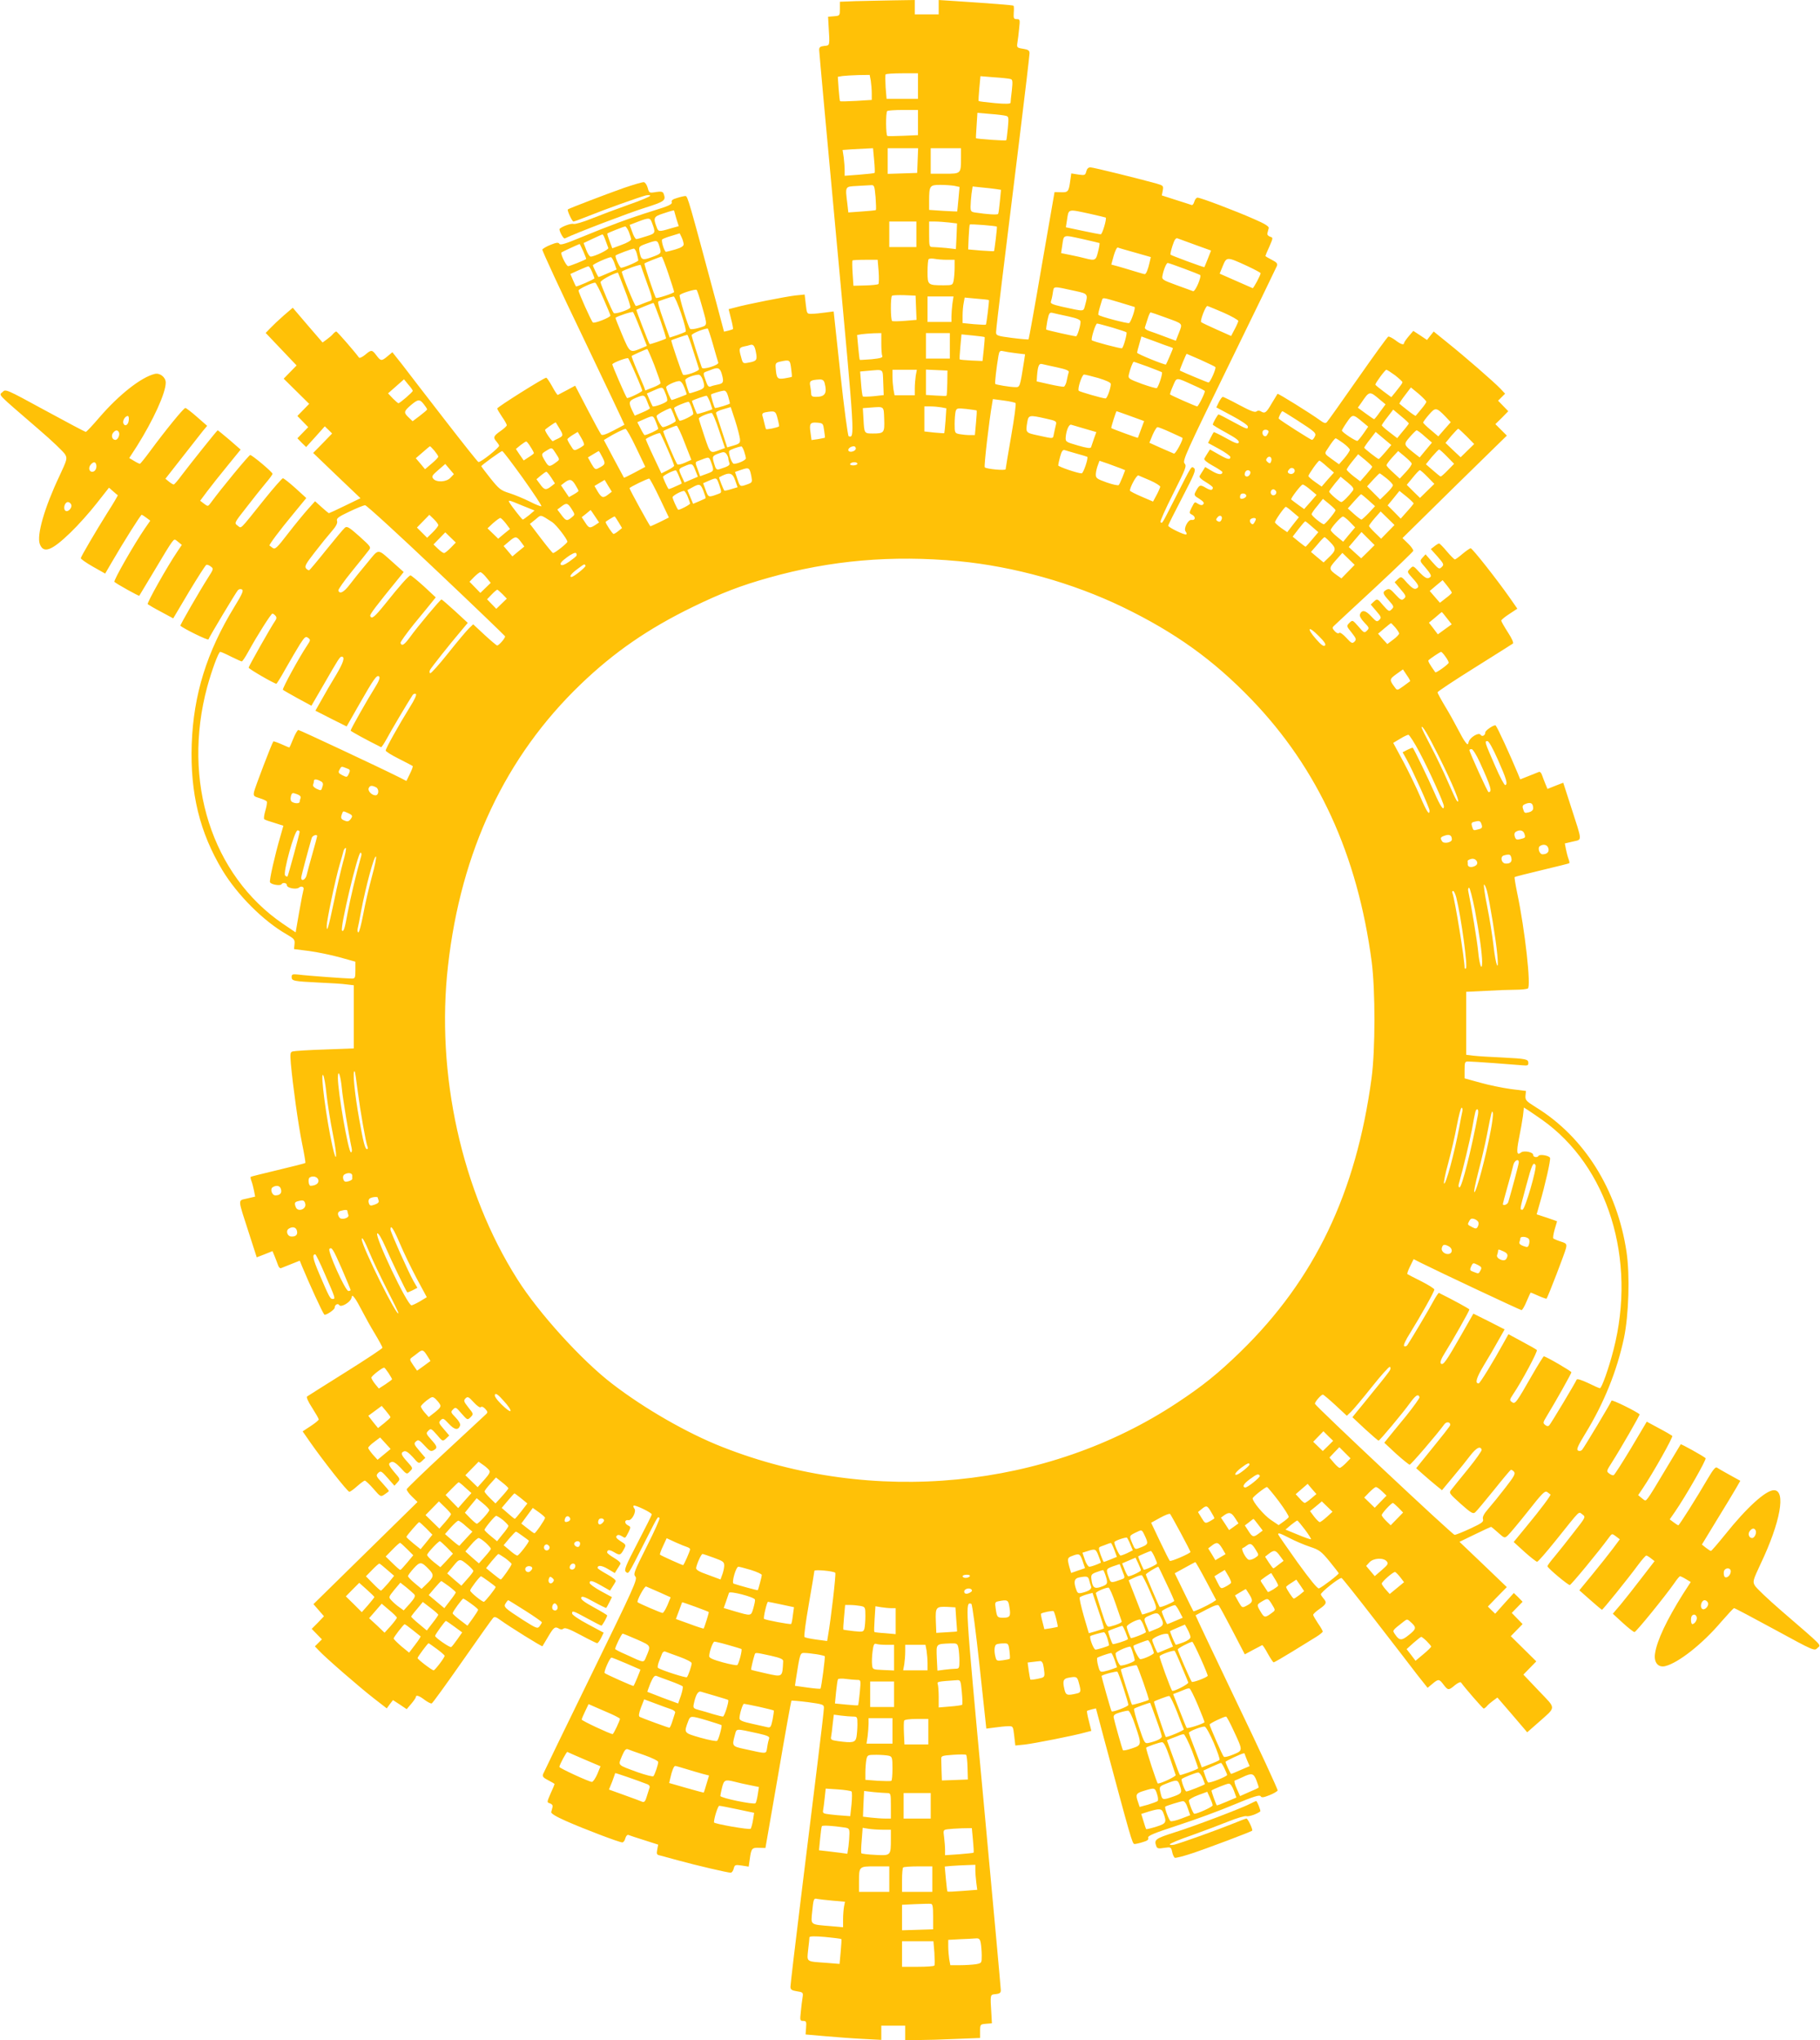 <?xml version="1.0" standalone="no"?>
<!DOCTYPE svg PUBLIC "-//W3C//DTD SVG 20010904//EN"
 "http://www.w3.org/TR/2001/REC-SVG-20010904/DTD/svg10.dtd">
<svg version="1.0" xmlns="http://www.w3.org/2000/svg"
 width="1142pt" height="1280pt" viewBox="0 0 1142 1280"
 preserveAspectRatio="xMidYMid meet">
<g transform="translate(0,1280) scale(0.1,-0.1)"
fill="#ffc107" stroke="none">
<path d="M5373 12793 l-103 -4 0 -44 c0 -43 0 -44 -37 -47 l-37 -3 3 -55 c8
-129 9 -125 -26 -128 -26 -3 -33 -8 -33 -25 0 -12 50 -559 111 -1216 114
-1227 113 -1220 74 -1208 -5 2 -29 179 -52 393 -23 214 -42 389 -42 390 -1 0
-25 -3 -53 -7 -29 -4 -67 -8 -84 -8 -31 -1 -31 0 -38 60 l-7 61 -59 -6 c-60
-7 -304 -55 -376 -75 l-42 -11 15 -60 c9 -34 14 -62 12 -65 -2 -2 -16 -6 -30
-10 l-26 -6 -46 173 c-174 648 -182 678 -196 678 -7 0 -31 -5 -52 -12 -29 -8
-38 -16 -34 -27 4 -13 -20 -24 -118 -54 -150 -47 -271 -92 -446 -164 -101 -42
-135 -53 -141 -43 -6 10 -18 9 -55 -6 -26 -10 -49 -24 -52 -30 -2 -6 113 -255
257 -554 143 -299 259 -544 258 -545 -2 -1 -33 -18 -70 -37 -48 -25 -70 -32
-76 -24 -5 6 -44 77 -86 158 l-77 148 -52 -28 c-29 -15 -54 -28 -57 -30 -3 -1
-19 23 -35 53 -17 30 -33 55 -38 55 -14 0 -307 -184 -307 -193 0 -5 14 -28 30
-52 17 -24 30 -48 30 -53 0 -5 -18 -22 -40 -37 -43 -30 -47 -40 -26 -64 8 -9
16 -21 18 -27 3 -11 -114 -105 -130 -103 -4 0 -99 120 -212 266 -113 146 -233
301 -266 345 l-62 78 -30 -25 c-38 -32 -43 -31 -70 5 -28 37 -32 37 -72 3 -19
-15 -35 -22 -38 -16 -21 30 -136 163 -142 163 -4 0 -13 -7 -20 -15 -7 -9 -25
-24 -40 -35 l-26 -19 -94 109 -93 109 -56 -48 c-31 -27 -69 -63 -85 -80 l-29
-30 97 -102 97 -102 -40 -41 -41 -42 80 -79 80 -79 -37 -38 -37 -38 34 -35 34
-35 -34 -35 -34 -35 27 -28 28 -27 59 65 58 65 23 -22 23 -23 -59 -61 -60 -61
148 -142 149 -142 -97 -47 c-53 -26 -99 -47 -101 -47 -2 0 -23 17 -45 37 l-42
38 -45 -50 c-25 -28 -81 -96 -125 -153 -69 -90 -81 -101 -96 -90 -9 7 -18 13
-20 15 -5 3 64 96 153 203 l78 95 -68 62 c-38 34 -73 62 -79 62 -5 0 -57 -59
-115 -131 -163 -203 -143 -184 -169 -166 -22 16 -22 16 55 114 42 55 96 122
120 151 24 28 44 55 44 60 0 11 -128 118 -140 118 -8 0 -184 -213 -245 -297
-20 -27 -20 -27 -44 -9 l-25 19 44 59 c24 32 81 104 127 160 l83 102 -70 61
c-39 33 -72 60 -74 60 -4 0 -170 -208 -226 -282 -23 -32 -46 -58 -50 -58 -4 0
-18 8 -30 18 l-22 18 105 134 c58 74 117 149 131 167 l26 31 -64 56 c-35 31
-68 56 -73 56 -11 0 -127 -143 -222 -272 -31 -42 -59 -77 -63 -78 -4 0 -21 8
-37 18 l-30 18 48 74 c103 164 181 334 181 399 0 34 -36 62 -68 55 -85 -20
-225 -130 -349 -274 -42 -49 -80 -90 -85 -90 -4 0 -119 61 -255 135 -246 134
-248 135 -267 115 -23 -22 -44 0 228 -235 83 -71 157 -142 165 -157 14 -25 12
-32 -36 -135 -94 -198 -144 -372 -123 -427 23 -61 74 -42 192 72 48 46 122
129 164 183 l78 99 25 -22 c14 -13 28 -24 30 -25 2 -1 -27 -51 -65 -110 -74
-118 -164 -272 -167 -285 -1 -5 33 -29 75 -53 l78 -44 42 72 c73 126 181 297
187 297 3 0 17 -9 30 -19 l24 -18 -34 -49 c-66 -96 -199 -328 -191 -335 12
-12 154 -91 156 -87 1 2 44 73 95 158 50 85 99 165 109 177 17 22 17 22 40 3
l23 -19 -29 -43 c-61 -90 -192 -322 -185 -329 5 -4 42 -26 84 -48 l76 -41 99
167 c55 91 104 168 109 169 6 2 18 -3 28 -11 18 -13 17 -16 -17 -69 -56 -88
-177 -298 -174 -302 17 -17 173 -94 176 -86 5 16 173 296 185 309 7 7 17 9 26
4 10 -7 0 -30 -48 -108 -174 -284 -257 -552 -268 -863 -10 -308 50 -553 193
-791 94 -155 257 -318 402 -401 48 -28 53 -33 50 -62 l-3 -31 95 -12 c52 -7
139 -25 193 -40 l97 -27 0 -53 c0 -49 -2 -53 -23 -53 -31 0 -281 18 -334 25
-37 4 -43 2 -43 -15 0 -25 12 -27 170 -35 74 -3 154 -8 178 -12 l42 -5 0 -198
0 -198 -182 -7 c-101 -3 -191 -9 -201 -12 -16 -4 -17 -13 -12 -76 13 -142 46
-380 70 -499 14 -67 23 -123 21 -125 -2 -2 -79 -22 -172 -44 -92 -22 -169 -41
-171 -43 -2 -2 0 -14 5 -27 5 -13 12 -40 16 -60 l7 -37 -51 -12 c-59 -14 -60
6 12 -217 l49 -152 49 19 50 20 14 -34 c7 -18 17 -43 21 -55 4 -12 12 -20 18
-18 7 3 36 14 65 26 l53 21 15 -37 c48 -115 127 -288 139 -301 7 -8 65 30 65
43 0 19 21 30 29 16 11 -16 68 17 76 44 5 20 5 20 21 0 9 -11 29 -47 46 -80
17 -33 52 -97 79 -141 27 -45 49 -86 49 -90 0 -5 -104 -74 -232 -154 -127 -80
-236 -148 -241 -152 -6 -4 6 -32 31 -70 23 -36 42 -69 42 -74 0 -5 -23 -24
-51 -42 l-50 -33 48 -69 c81 -116 234 -310 245 -310 6 0 28 16 49 35 22 19 43
35 48 35 5 0 30 -23 55 -52 44 -51 45 -51 70 -34 14 9 26 19 26 21 0 3 -19 26
-42 51 -39 42 -40 46 -25 62 16 15 20 13 60 -32 l42 -48 19 21 c18 20 18 21
-18 62 -40 48 -43 57 -19 66 11 4 28 -7 56 -36 39 -43 40 -43 59 -23 20 20 20
20 -16 60 -40 44 -44 57 -20 66 11 4 28 -8 54 -36 37 -43 38 -43 59 -24 l20
19 -34 40 c-39 46 -41 50 -21 66 11 9 21 3 50 -29 31 -34 39 -39 56 -30 27 15
25 24 -15 68 -32 36 -33 40 -17 55 15 16 19 14 53 -25 36 -43 37 -43 58 -24
l20 19 -34 40 c-32 37 -34 42 -20 56 15 15 19 12 51 -22 36 -39 59 -43 71 -12
3 11 -7 29 -28 51 -31 32 -32 35 -16 51 16 16 19 14 53 -26 37 -42 37 -42 57
-23 19 20 19 20 -14 61 -29 37 -31 43 -18 57 14 13 19 11 51 -24 22 -24 40
-36 45 -31 6 6 17 1 28 -11 16 -18 17 -22 4 -34 -8 -7 -122 -114 -254 -236
-132 -122 -241 -228 -243 -234 -1 -6 13 -27 33 -46 l35 -34 -327 -321 -326
-320 33 -38 33 -38 -38 -40 -39 -39 32 -33 32 -33 -22 -22 -22 -22 25 -26 c38
-42 257 -232 346 -301 l80 -62 19 26 20 26 43 -28 43 -29 29 34 c16 19 29 38
29 43 0 14 22 7 55 -19 19 -14 39 -24 44 -22 5 1 91 120 191 263 100 143 187
266 194 273 9 10 19 7 46 -13 55 -40 260 -168 264 -164 1 2 18 30 37 62 34 58
43 64 69 47 9 -5 19 -5 27 2 9 7 38 -4 107 -41 52 -28 99 -51 103 -51 5 0 16
15 25 33 l16 33 -99 53 c-55 29 -99 59 -99 67 0 20 4 19 96 -31 45 -25 85 -45
88 -45 5 0 36 54 36 64 0 3 -38 26 -84 51 -60 33 -83 50 -79 61 4 11 21 6 80
-27 41 -23 76 -39 77 -38 2 2 11 18 20 36 l16 32 -70 38 c-38 21 -70 44 -70
51 0 19 18 15 75 -18 l53 -30 14 22 c8 13 18 28 21 35 5 7 -15 24 -53 45 -33
18 -60 36 -60 40 0 19 25 17 64 -6 l44 -26 14 23 c8 12 17 27 21 34 4 7 -11
21 -38 37 -25 15 -45 30 -45 35 0 19 15 19 45 1 35 -21 40 -19 64 27 10 19 7
24 -25 43 -26 17 -32 26 -24 34 7 7 16 7 31 -2 24 -15 21 -17 43 25 15 31 15
33 -5 43 -23 13 -20 36 4 32 22 -4 52 55 38 72 -6 7 -8 16 -5 19 8 7 114 -44
114 -55 0 -4 -40 -84 -89 -178 -75 -144 -86 -171 -74 -182 18 -15 12 -24 114
177 93 183 85 169 97 161 5 -3 -31 -83 -79 -178 -80 -159 -86 -174 -72 -190
15 -16 -8 -66 -278 -619 -162 -331 -297 -610 -301 -620 -6 -15 1 -23 32 -39
22 -11 40 -22 40 -24 0 -2 -11 -29 -25 -59 -24 -56 -24 -56 -4 -62 13 -5 19
-13 16 -23 -2 -10 -6 -23 -8 -31 -3 -9 28 -28 91 -56 110 -49 336 -135 355
-135 7 0 16 12 19 26 4 14 12 23 19 21 7 -3 51 -18 100 -33 l87 -28 -6 -32
c-5 -27 -3 -32 18 -36 12 -3 66 -18 118 -32 105 -29 306 -76 325 -76 7 0 16
12 19 26 6 23 9 25 50 19 l44 -7 7 49 c9 65 13 71 59 69 l39 -1 80 460 c43
253 81 462 83 464 1 2 48 -2 104 -9 94 -13 100 -15 100 -36 0 -13 -18 -169
-40 -346 -22 -178 -69 -561 -105 -853 -36 -291 -65 -539 -65 -551 0 -17 8 -23
40 -28 39 -6 41 -8 36 -39 -3 -17 -8 -58 -11 -90 -6 -54 -5 -57 15 -57 19 0
21 -5 18 -42 l-3 -43 125 -11 c69 -6 176 -14 238 -17 l112 -6 0 45 0 44 75 0
75 0 0 -45 0 -45 83 0 c46 0 152 3 235 7 l152 6 0 43 c0 42 1 43 37 46 l37 3
-3 55 c-8 129 -9 125 27 128 25 3 32 8 32 25 0 12 -50 559 -111 1216 -114
1227 -113 1220 -74 1208 6 -2 29 -179 52 -393 23 -214 42 -389 42 -390 1 0 25
3 54 7 28 4 66 8 83 8 31 1 31 0 38 -60 l7 -61 59 6 c60 7 304 55 376 75 l42
11 -15 60 c-9 34 -14 62 -12 65 2 2 16 6 30 10 l26 6 46 -173 c174 -648 182
-678 196 -678 7 0 31 5 52 12 29 8 38 16 34 27 -4 13 33 28 188 79 105 34 263
92 350 129 122 51 161 63 167 53 6 -10 17 -9 55 6 26 10 49 24 52 30 2 6 -113
255 -257 554 -143 299 -259 544 -258 545 2 1 33 18 70 37 48 25 70 32 76 24 5
-6 44 -77 86 -158 l77 -148 52 28 c29 15 54 28 57 30 3 1 19 -23 35 -53 17
-30 33 -55 37 -55 5 0 56 30 115 66 60 37 127 78 151 93 23 14 42 30 42 34 0
5 -13 28 -30 52 -16 24 -30 48 -30 53 0 5 18 22 40 37 43 30 47 40 26 64 -8 9
-16 21 -18 27 -3 11 114 105 130 103 4 0 99 -120 212 -266 113 -146 233 -301
266 -345 l62 -78 30 25 c38 32 43 31 70 -5 28 -37 32 -37 72 -3 19 15 35 22
38 16 21 -30 136 -163 142 -163 4 0 13 7 20 15 7 9 25 24 40 35 l26 19 94
-109 93 -109 66 58 c119 106 118 85 7 202 l-97 102 40 41 41 42 -80 79 -80 79
37 38 37 38 -34 35 -34 35 34 35 34 35 -27 28 -28 27 -59 -65 -58 -65 -23 22
-23 23 59 61 60 61 -148 142 -149 142 97 47 c53 26 99 47 101 47 2 0 22 -16
44 -36 40 -36 41 -36 61 -18 12 11 69 79 127 152 90 115 107 131 121 120 9 -7
18 -13 20 -15 5 -3 -64 -96 -153 -203 l-78 -95 68 -62 c38 -34 74 -62 79 -62
6 0 57 59 115 131 163 203 143 184 169 166 22 -16 22 -16 -55 -114 -42 -55
-96 -122 -120 -151 -24 -28 -44 -55 -44 -60 0 -11 128 -118 140 -118 8 0 184
213 245 297 20 27 20 27 44 9 l25 -19 -44 -59 c-24 -32 -81 -104 -127 -160
l-83 -101 69 -61 c38 -34 71 -61 73 -61 6 0 164 196 228 283 23 31 46 57 50
57 4 0 18 -8 30 -18 l22 -17 -81 -105 c-44 -58 -103 -132 -130 -165 l-51 -60
62 -57 c35 -32 68 -58 74 -58 10 0 189 220 250 307 16 24 32 43 36 43 4 0 21
-8 37 -18 l30 -18 -48 -74 c-103 -164 -164 -293 -176 -374 -9 -56 19 -90 63
-80 83 20 234 139 352 278 41 47 77 86 81 86 5 0 120 -61 256 -135 246 -134
248 -135 267 -115 23 22 44 0 -228 235 -83 72 -157 142 -165 157 -14 25 -12
32 36 135 125 262 161 463 84 463 -51 0 -171 -109 -306 -278 -46 -57 -86 -103
-89 -103 -4 0 -18 9 -32 20 l-25 20 93 153 c52 84 106 174 121 200 l27 47 -67
37 c-38 21 -73 41 -80 46 -8 6 -24 -13 -54 -64 -74 -127 -182 -298 -188 -298
-3 0 -17 9 -30 19 l-24 18 34 49 c66 96 199 328 191 335 -12 12 -154 91 -156
87 -1 -2 -44 -73 -95 -158 -50 -85 -99 -165 -109 -177 -17 -22 -17 -22 -40 -3
l-23 19 29 43 c61 90 192 322 185 329 -5 4 -42 26 -84 48 l-76 41 -99 -167
c-55 -91 -104 -168 -109 -169 -6 -2 -18 3 -28 11 -18 13 -17 16 17 69 56 88
177 298 174 302 -17 17 -173 94 -176 86 -5 -16 -173 -296 -185 -309 -7 -7 -17
-9 -26 -4 -10 7 0 30 47 107 116 189 198 392 242 599 30 143 38 394 16 540
-58 391 -266 722 -569 908 -61 38 -67 45 -65 72 l3 30 -95 12 c-52 7 -139 25
-192 40 l-98 27 0 53 c0 48 2 53 22 53 27 0 288 -19 341 -24 31 -3 37 -1 37
14 0 25 -13 27 -165 35 -71 3 -151 8 -177 11 l-48 6 0 197 0 198 122 6 c66 4
151 7 187 7 36 0 71 4 78 8 21 13 -18 367 -67 599 -11 53 -18 98 -16 100 2 2
79 22 172 44 92 22 169 41 171 43 2 2 0 14 -5 27 -5 13 -12 40 -16 60 l-7 37
51 12 c59 14 60 -6 -12 217 l-49 152 -49 -19 -50 -20 -14 34 c-7 18 -17 43
-21 55 -4 12 -12 20 -18 18 -7 -3 -36 -14 -65 -26 l-53 -21 -15 37 c-48 115
-127 288 -139 301 -7 8 -65 -30 -65 -43 0 -20 -21 -30 -30 -15 -11 17 -66 -16
-74 -44 -6 -21 -6 -21 -22 -1 -9 11 -29 47 -46 80 -17 33 -52 97 -79 141 -27
45 -49 86 -49 90 0 5 104 74 232 154 127 80 236 148 241 152 6 4 -6 32 -31 70
-23 36 -42 69 -42 74 0 5 23 24 51 42 l50 33 -48 69 c-80 114 -234 310 -245
310 -5 0 -28 -16 -51 -35 -22 -19 -44 -35 -48 -35 -4 0 -27 23 -50 50 -23 28
-45 50 -49 50 -4 0 -18 -8 -30 -18 l-22 -17 43 -48 c39 -45 41 -50 25 -65 -15
-15 -19 -13 -59 32 l-42 48 -19 -21 c-18 -20 -18 -21 18 -62 40 -48 43 -57 19
-66 -11 -4 -28 7 -56 36 -39 43 -40 43 -59 23 -20 -20 -20 -20 16 -60 40 -44
44 -57 20 -66 -11 -4 -28 8 -54 36 -37 43 -38 43 -59 24 l-20 -19 34 -40 c39
-46 41 -50 21 -66 -11 -9 -21 -3 -50 29 -31 34 -39 39 -56 30 -27 -15 -25 -24
15 -68 32 -36 33 -40 17 -55 -15 -16 -19 -14 -53 25 -36 43 -37 43 -58 24
l-20 -19 34 -40 c32 -37 34 -42 20 -56 -15 -15 -19 -12 -51 22 -36 39 -59 43
-71 12 -3 -11 7 -29 28 -51 31 -32 32 -35 16 -51 -16 -16 -19 -14 -53 26 -37
42 -37 42 -57 23 -19 -20 -19 -20 14 -61 29 -37 31 -43 18 -57 -14 -13 -19
-11 -51 24 -22 24 -40 36 -45 31 -6 -6 -17 -1 -28 11 -16 18 -17 22 -4 34 8 8
122 114 254 236 132 123 241 228 243 234 1 6 -13 27 -33 46 l-35 34 327 322
328 321 -36 36 -36 36 41 40 40 41 -32 33 -32 33 22 22 22 22 -29 31 c-42 44
-224 202 -330 287 l-89 72 -21 -26 -21 -27 -43 29 -43 28 -29 -34 c-16 -19
-29 -38 -29 -42 0 -15 -22 -8 -55 18 -19 14 -39 24 -44 22 -5 -1 -91 -120
-191 -263 -100 -143 -187 -266 -194 -273 -9 -10 -19 -7 -46 13 -55 40 -260
168 -264 164 -1 -2 -18 -30 -37 -61 -34 -59 -43 -65 -69 -48 -9 5 -19 5 -27
-2 -9 -7 -38 4 -107 41 -52 28 -99 51 -103 51 -5 0 -16 -15 -25 -33 l-16 -33
99 -53 c55 -29 99 -59 99 -67 0 -20 -4 -19 -96 31 -45 25 -85 45 -88 45 -5 0
-36 -54 -36 -64 0 -3 38 -26 84 -51 60 -33 83 -50 79 -61 -4 -11 -21 -6 -80
27 -41 23 -76 39 -77 38 -2 -2 -11 -18 -20 -36 l-16 -32 70 -38 c38 -21 70
-44 70 -50 0 -20 -18 -16 -75 17 l-53 30 -14 -22 c-8 -13 -18 -28 -21 -35 -5
-7 15 -24 53 -45 33 -18 60 -36 60 -40 0 -19 -25 -17 -64 6 l-44 26 -14 -23
c-8 -12 -17 -27 -21 -34 -4 -7 11 -21 38 -37 25 -15 45 -30 45 -35 0 -19 -15
-19 -45 -1 -35 21 -40 19 -64 -27 -10 -19 -7 -24 25 -43 26 -17 32 -26 24 -34
-7 -7 -16 -7 -31 2 -24 15 -21 17 -43 -25 -15 -31 -15 -33 5 -43 23 -13 20
-36 -4 -32 -22 4 -52 -55 -38 -72 6 -7 8 -16 5 -19 -8 -7 -114 44 -114 55 0 4
40 84 89 178 75 144 86 171 74 182 -18 15 -12 24 -114 -177 -93 -183 -85 -169
-97 -161 -5 3 31 83 79 178 80 159 86 174 72 190 -15 16 8 66 278 619 162 331
297 610 301 620 6 15 -1 23 -32 39 -22 11 -40 22 -40 24 0 2 11 29 25 59 24
56 24 56 4 62 -13 5 -19 13 -16 23 2 10 6 23 8 31 3 10 -26 28 -91 56 -115 51
-336 135 -356 135 -7 0 -16 -11 -20 -25 -4 -14 -11 -24 -18 -21 -6 2 -50 17
-99 32 l-87 28 6 31 c5 29 3 31 -38 43 -115 32 -398 102 -416 102 -13 0 -22
-9 -26 -26 -6 -23 -9 -25 -50 -19 l-44 7 -7 -49 c-9 -65 -13 -71 -59 -69 l-39
1 -80 -460 c-43 -253 -81 -462 -83 -464 -2 -2 -49 2 -104 9 -94 12 -100 15
-100 36 0 13 18 169 40 346 22 178 69 561 105 853 36 291 65 539 65 551 0 17
-8 23 -40 28 -39 6 -41 8 -36 39 3 17 8 58 11 90 6 54 5 57 -15 57 -19 0 -21
5 -19 40 2 21 1 41 -1 44 -4 4 -133 14 -392 31 l-78 5 0 -45 0 -45 -75 0 -75
0 0 45 0 45 -132 -2 c-73 -1 -179 -4 -235 -5z m387 -533 l0 -80 -99 0 -98 0
-6 73 c-2 39 -3 75 0 80 2 4 49 7 104 7 l99 0 0 -80z m-296 33 c3 -21 6 -56 6
-79 l0 -41 -97 -6 c-54 -3 -100 -4 -102 -2 -2 3 -6 38 -9 79 l-5 74 29 5 c16
2 61 5 100 6 l71 1 7 -37z m877 11 c13 -3 14 -15 8 -72 -5 -37 -8 -72 -8 -77
-1 -7 -32 -8 -98 -2 -54 5 -100 11 -102 13 -2 1 0 38 4 80 l7 76 86 -7 c48 -3
94 -8 103 -11z m-581 -273 l0 -79 -92 -4 c-51 -2 -96 -3 -100 -1 -10 5 -11
147 -1 156 3 4 48 7 100 7 l93 0 0 -79z m553 42 c16 -4 17 -12 11 -76 -4 -40
-8 -74 -10 -77 -2 -5 -186 8 -190 13 -1 1 1 37 4 80 l5 79 81 -7 c44 -3 89 -9
99 -12z m-828 -279 c4 -41 5 -77 3 -79 -2 -2 -45 -7 -96 -11 l-92 -7 0 35 c0
19 -3 56 -6 81 l-7 46 54 4 c30 2 73 4 95 5 l42 2 7 -76z m273 -1 l-3 -78 -92
-3 -93 -3 0 81 0 80 95 0 96 0 -3 -77z m272 20 c0 -104 1 -103 -101 -103 l-89
0 0 80 0 80 95 0 95 0 0 -57z m-536 -250 c3 -42 4 -78 2 -81 -3 -2 -43 -6 -89
-9 l-84 -6 -6 54 c-14 111 -15 108 56 112 34 2 74 4 88 5 25 2 26 0 33 -75z
m495 71 l32 -7 -7 -76 c-4 -42 -7 -77 -8 -78 0 0 -40 1 -88 4 l-88 6 0 56 c0
96 4 101 70 101 32 0 72 -3 89 -6z m259 -20 l33 -5 -7 -72 c-4 -40 -8 -75 -11
-79 -3 -7 -68 -3 -140 8 -30 4 -33 8 -33 38 0 18 3 54 6 80 l7 46 56 -6 c31
-3 71 -7 89 -10z m-2018 -136 c0 -2 7 -24 14 -50 l15 -47 -54 -15 c-69 -21
-74 -20 -84 7 -23 60 -20 68 39 87 57 19 70 22 70 18z m2607 -19 c54 -12 99
-23 101 -24 8 -6 -21 -105 -31 -105 -7 0 -59 10 -115 22 l-104 22 7 45 c11 72
3 70 142 40z m-2747 -54 c25 -67 25 -69 -33 -87 -30 -10 -59 -18 -64 -18 -6 0
-18 20 -26 45 l-16 44 52 20 c68 26 76 26 87 -4z m1660 -75 l0 -80 -85 0 -85
0 0 80 0 80 85 0 85 0 0 -80z m205 74 l50 -6 -3 -80 -4 -81 -60 7 c-34 3 -72
6 -84 6 -23 0 -24 3 -24 80 l0 80 38 0 c20 0 60 -3 87 -6z m300 -26 c3 -3 -15
-151 -18 -154 -1 -1 -38 1 -82 4 l-80 7 3 75 c2 41 5 78 7 81 4 5 165 -8 170
-13z m-2309 -33 c7 -19 14 -40 14 -47 0 -7 -27 -23 -59 -34 l-59 -22 -17 45
c-9 24 -16 46 -14 48 6 5 103 44 112 44 4 1 15 -15 23 -34z m344 -77 c0 -12
-15 -22 -52 -33 -28 -8 -55 -15 -59 -15 -10 0 -32 70 -24 78 3 3 29 14 58 22
l52 16 12 -25 c7 -14 12 -34 13 -43z m-491 25 c8 -21 16 -43 18 -49 4 -10 -86
-54 -111 -54 -7 0 -19 19 -28 43 l-16 42 57 27 c31 14 58 27 61 27 4 1 12 -16
19 -36z m2999 6 c53 -12 99 -23 101 -24 2 -2 -2 -27 -9 -54 -13 -55 -18 -58
-80 -42 -19 5 -61 15 -93 21 l-59 12 7 46 c11 73 0 70 133 41z m704 -36 l97
-35 -20 -51 c-12 -29 -21 -53 -22 -53 -3 -3 -208 73 -212 78 -3 2 3 28 12 56
13 40 21 51 33 46 8 -3 59 -22 112 -41z m-3364 -10 c13 -43 13 -44 -50 -67
-55 -20 -64 -17 -73 24 -9 43 -9 43 43 62 66 23 67 23 80 -19z m-478 -30 c11
-25 19 -47 18 -48 -10 -8 -103 -45 -113 -45 -12 0 -50 78 -42 86 2 3 106 51
114 53 1 1 11 -20 23 -46z m3463 -8 l98 -28 -7 -31 c-10 -45 -22 -76 -31 -76
-5 0 -35 9 -68 19 -33 10 -79 24 -101 30 l-41 11 15 55 c9 31 20 54 26 52 6
-3 55 -17 109 -32z m-3127 -7 c5 -18 9 -37 9 -42 0 -7 -90 -46 -108 -46 -9 0
-40 70 -34 77 7 7 101 42 114 43 6 0 15 -15 19 -32z m-140 -61 l13 -38 -56
-24 c-31 -14 -57 -24 -58 -23 -6 7 -35 68 -35 73 0 8 103 54 114 51 5 -1 15
-19 22 -39z m338 -65 c20 -59 36 -110 36 -114 0 -7 -109 -43 -114 -37 -8 8
-76 212 -72 216 5 5 98 42 108 43 3 0 22 -48 42 -108z m1747 88 l49 0 0 -49
c0 -27 -3 -63 -6 -80 -6 -30 -8 -31 -63 -31 -100 0 -101 2 -101 84 0 40 3 76
7 80 5 4 21 5 37 2 16 -3 50 -6 77 -6z m1887 -40 c45 -21 82 -41 82 -44 0 -13
-45 -96 -50 -94 -4 2 -52 23 -107 47 l-100 44 20 49 c24 58 25 58 155 -2z
m-2315 -32 c3 -40 2 -76 -1 -80 -4 -4 -41 -8 -82 -9 l-75 -2 -5 77 c-3 43 -3
80 -1 82 2 2 39 4 81 4 l77 0 6 -72z m1915 17 c51 -19 97 -37 102 -40 12 -8
-30 -107 -44 -102 -6 2 -53 20 -104 38 -88 32 -93 36 -88 59 7 38 25 80 33 80
5 0 50 -16 101 -35z m-3408 22 c0 -2 18 -51 39 -111 35 -95 37 -108 23 -113
-10 -3 -32 -12 -51 -19 -18 -8 -37 -14 -41 -14 -8 0 -93 210 -88 216 11 10
118 48 118 41z m-305 -43 c8 -20 15 -38 15 -40 0 -6 -112 -55 -116 -51 -2 2
-10 20 -19 40 l-16 38 53 24 c29 13 56 24 60 24 4 1 15 -15 23 -35z m204 -110
c23 -58 39 -109 36 -114 -9 -15 -96 -43 -104 -34 -10 10 -78 170 -83 193 -2
10 68 50 109 61 1 0 20 -48 42 -106z m-132 -59 c24 -54 43 -101 43 -105 0 -12
-102 -52 -110 -43 -11 10 -90 188 -90 200 0 10 90 52 105 49 5 -1 29 -47 52
-101z m2961 49 c79 -17 80 -19 61 -88 -12 -43 0 -42 -147 -10 -57 13 -72 20
-68 31 3 8 9 33 12 55 8 45 -5 44 142 12z m-2345 -89 c38 -134 39 -125 -17
-142 -27 -8 -52 -11 -56 -6 -13 13 -71 205 -65 212 12 12 100 39 106 32 4 -3
18 -46 32 -96z m1345 -16 l3 -76 -72 -6 c-40 -3 -76 -4 -81 -1 -10 6 -11 148
-1 158 4 4 39 5 78 4 l70 -3 3 -76z m-1474 -36 c20 -59 33 -110 28 -114 -4 -3
-28 -13 -54 -22 l-46 -15 -36 101 c-32 90 -42 127 -33 127 1 0 20 7 42 15 22
8 45 14 52 15 6 0 27 -48 47 -107z m1702 61 c-3 -26 -6 -62 -6 -80 l0 -34 -75
0 -75 0 0 80 0 80 81 0 82 0 -7 -46z m229 23 c3 -3 -15 -150 -19 -154 -2 -2
-35 0 -75 3 l-71 7 0 47 c0 26 3 62 7 80 l6 33 75 -7 c42 -3 76 -7 77 -9z
m819 -14 c50 -15 93 -28 95 -29 8 -7 -23 -96 -34 -101 -12 -4 -183 41 -192 51
-4 4 0 23 22 94 6 16 4 16 109 -15z m-2880 -113 c21 -61 37 -112 35 -114 -10
-7 -101 -38 -103 -35 -6 7 -85 213 -83 215 3 3 101 43 107 43 3 1 22 -49 44
-109z m3532 49 c52 -23 94 -47 94 -53 -1 -6 -11 -30 -23 -52 l-22 -42 -90 40
c-49 22 -94 43 -98 47 -8 8 27 101 39 101 3 0 48 -19 100 -41z m-3657 -107
l40 -102 -37 -16 c-70 -29 -70 -28 -118 85 -24 57 -43 105 -42 107 11 10 104
41 110 36 4 -4 25 -53 47 -110z m2684 83 c58 -13 77 -21 77 -34 0 -26 -20 -91
-28 -91 -13 0 -183 38 -187 42 -2 2 2 27 7 56 10 47 13 53 32 49 12 -3 56 -13
99 -22z m607 -6 c116 -42 111 -36 88 -96 l-20 -51 -67 25 c-36 14 -81 30 -99
36 -19 6 -31 16 -28 23 2 6 10 30 17 53 7 23 15 41 19 41 3 0 44 -14 90 -31z
m-331 -64 c46 -14 86 -27 89 -30 6 -6 -18 -94 -28 -100 -7 -4 -180 42 -189 50
-7 8 23 105 33 105 6 0 49 -12 95 -25z m-2505 -107 c16 -57 31 -108 33 -113 5
-16 -97 -47 -103 -32 -22 61 -64 193 -64 204 0 9 66 38 100 42 3 1 18 -45 34
-101z m1056 8 c0 -35 2 -71 6 -79 4 -11 -10 -15 -67 -21 -40 -3 -73 -5 -74 -4
-2 2 -6 38 -10 80 l-7 76 28 5 c16 2 50 5 77 6 l47 1 0 -64z m430 -16 l0 -80
-75 0 -75 0 0 80 0 80 75 0 75 0 0 -80z m-1610 -32 c18 -55 34 -106 36 -113 5
-13 -93 -47 -101 -35 -9 14 -76 212 -73 215 4 3 91 33 100 34 4 1 21 -45 38
-101z m1828 87 c2 -1 -1 -36 -5 -76 l-8 -74 -70 3 c-39 2 -71 5 -73 7 -2 1 0
37 4 80 l7 77 71 -7 c39 -4 72 -8 74 -10z m1165 -62 c9 -3 17 -7 17 -8 0 -4
-41 -99 -44 -102 -5 -5 -181 66 -181 74 0 4 6 29 14 55 l13 47 82 -30 c44 -17
89 -33 99 -36z m-2600 -32 c10 -50 5 -57 -45 -66 -36 -7 -37 -6 -47 32 -16 55
-14 62 17 69 15 3 32 7 37 9 21 7 30 -3 38 -44z m-637 -83 c21 -57 39 -107 39
-112 0 -4 -21 -17 -48 -27 l-48 -19 -8 23 c-5 12 -25 60 -45 106 -20 47 -34
86 -33 87 5 5 92 44 98 44 3 0 23 -46 45 -102z m2268 76 l58 -7 -6 -41 c-26
-165 -26 -166 -55 -165 -34 0 -120 15 -126 20 -4 4 7 100 20 177 5 29 10 33
28 29 12 -3 48 -9 81 -13z m1160 -42 c47 -22 89 -41 92 -45 7 -7 -32 -97 -43
-97 -6 0 -154 62 -180 75 -3 2 40 105 43 105 1 0 40 -17 88 -38z m-3545 -91
c23 -52 41 -98 41 -102 0 -8 -91 -52 -96 -46 -8 8 -95 209 -92 212 12 13 94
43 100 37 3 -4 25 -49 47 -101z m975 38 c4 -28 6 -52 4 -54 -2 -1 -22 -5 -45
-9 -46 -7 -51 -1 -56 69 -2 25 2 30 28 36 60 13 62 12 69 -42z m2237 11 c45
-17 85 -33 89 -35 8 -5 -19 -87 -31 -100 -3 -3 -45 9 -93 26 -83 31 -88 34
-83 58 7 33 25 81 31 81 3 0 42 -14 87 -30z m-568 -5 c56 -12 77 -21 73 -30
-3 -8 -8 -30 -12 -50 -3 -20 -12 -38 -18 -41 -6 -2 -47 5 -91 15 l-80 18 2 34
c5 62 12 80 31 75 9 -2 52 -12 95 -21z m-2103 -45 c13 -48 9 -56 -27 -63 -16
-3 -35 -8 -44 -12 -13 -5 -20 4 -32 40 -16 45 -16 46 6 54 12 4 29 11 37 14
37 14 49 7 60 -33z m1012 -49 l3 -80 -63 -7 c-35 -3 -65 -4 -68 -1 -3 3 -8 39
-11 80 l-6 76 44 4 c108 9 97 17 101 -72z m204 42 c-3 -21 -6 -57 -6 -80 l0
-43 -64 0 -63 0 -7 38 c-3 20 -6 56 -6 80 l0 42 76 0 77 0 -7 -37z m198 -46
c-1 -43 -3 -79 -5 -80 -2 -2 -32 -1 -66 1 l-63 4 0 79 0 80 68 -3 67 -3 -1
-78z m2810 48 c25 -20 46 -39 46 -43 -1 -7 -5 -13 -47 -66 l-23 -28 -50 37
c-27 20 -50 39 -50 42 0 10 61 93 69 93 4 0 29 -16 55 -35z m-4345 -26 c17
-50 14 -56 -36 -73 -25 -9 -47 -15 -48 -13 -5 7 -25 72 -25 82 0 12 48 32 82
34 10 1 20 -11 27 -30z m2483 9 c49 -15 78 -28 78 -37 0 -27 -23 -91 -33 -91
-18 0 -162 42 -168 48 -10 11 20 102 33 102 7 0 47 -10 90 -22z m601 -47 c37
-16 67 -32 67 -35 0 -15 -41 -96 -48 -96 -8 0 -162 68 -170 75 -2 2 6 26 18
53 25 57 14 57 133 3z m-4903 -33 c0 -8 -81 -78 -90 -78 -3 0 -19 14 -36 31
l-29 31 50 44 50 44 27 -33 c15 -17 28 -35 28 -39z m2584 50 c17 -66 4 -88
-55 -88 -22 0 -29 5 -29 19 0 10 -3 32 -6 49 -7 32 2 38 57 41 20 1 28 -5 33
-21z m-880 -29 c9 -23 16 -42 14 -44 -5 -3 -88 -35 -93 -35 -6 0 -35 68 -35
81 0 10 57 37 81 38 11 1 23 -14 33 -40z m-119 -36 c9 -20 14 -42 11 -48 -4
-12 -83 -41 -91 -34 -2 3 -11 22 -20 42 l-16 38 43 19 c57 25 56 25 73 -17z
m4775 -54 c0 -4 -14 -25 -32 -46 -18 -21 -33 -40 -35 -42 -1 -2 -24 13 -50 34
-27 21 -50 40 -52 42 -2 1 13 25 34 52 l38 50 49 -40 c26 -23 48 -45 48 -50z
m-4381 34 c6 -21 11 -41 11 -44 0 -5 -77 -29 -93 -29 -5 0 -29 81 -25 85 7 6
65 23 80 24 11 1 20 -11 27 -36z m4090 -21 l35 -29 -34 -46 c-18 -26 -35 -47
-38 -47 -2 0 -26 16 -53 36 l-49 36 22 31 c51 75 51 75 117 19z m-4599 -9 c8
-21 16 -41 18 -44 1 -3 -19 -15 -46 -26 l-49 -21 -17 34 c-23 50 -20 59 22 77
53 22 56 21 72 -20z m396 -8 c7 -22 14 -41 14 -42 0 -3 -93 -33 -96 -30 -5 5
-34 80 -32 82 12 8 85 33 92 32 4 -2 14 -21 22 -42z m1916 -4 c5 -4 -8 -97
-27 -206 -19 -110 -35 -204 -35 -209 0 -10 -121 1 -131 12 -6 6 28 297 46 398
l5 30 68 -9 c37 -5 70 -12 74 -16z m-3713 -7 c12 -15 21 -29 21 -33 0 -3 -21
-21 -46 -40 l-45 -34 -24 23 c-33 31 -32 39 12 77 46 39 56 40 82 7z m1679
-17 c7 -18 12 -38 12 -44 0 -9 -68 -43 -85 -43 -5 0 -35 68 -35 80 0 7 68 36
90 39 4 1 11 -14 18 -32z m305 -201 c2 -25 -2 -30 -39 -41 l-41 -12 -33 101
c-18 56 -35 106 -37 113 -3 7 15 17 44 25 l48 14 28 -85 c15 -47 28 -99 30
-115z m905 125 c3 -86 0 -91 -71 -91 -55 0 -54 0 -59 92 l-4 67 51 4 c84 6 80
10 83 -72z m360 73 l30 -6 -5 -77 c-3 -42 -7 -77 -8 -79 -1 -1 -29 1 -63 4
l-62 7 0 78 0 79 39 0 c21 0 52 -3 69 -6z m-1683 -40 c8 -20 15 -40 15 -45 0
-8 -64 -39 -81 -39 -9 0 -39 53 -39 70 0 8 57 40 87 49 2 1 10 -15 18 -35z
m1903 21 c2 -2 0 -37 -4 -79 l-7 -76 -32 0 c-18 0 -47 3 -64 6 -30 6 -31 8
-31 63 0 31 3 66 6 79 6 21 10 22 68 16 33 -4 62 -8 64 -9z m2941 -38 l34 -36
-39 -44 -39 -45 -47 40 c-27 22 -48 43 -48 47 0 4 16 26 36 49 40 47 47 47
103 -11z m-229 -44 c0 -2 -16 -24 -37 -48 l-36 -44 -48 37 c-27 20 -48 40 -49
43 0 3 16 27 36 52 l36 47 49 -41 c27 -22 49 -43 49 -46z m-3961 31 c7 -26 11
-48 9 -49 -9 -8 -78 -22 -82 -17 -2 4 -6 21 -10 37 -4 17 -9 38 -12 47 -3 11
2 18 18 21 61 11 65 9 77 -39z m2215 15 l85 -31 -19 -51 c-11 -29 -20 -53 -20
-54 0 -3 -163 57 -167 61 -3 3 30 106 33 106 2 0 41 -14 88 -31z m1044 -25
c116 -75 124 -82 111 -105 -5 -11 -13 -19 -17 -19 -7 0 -196 120 -208 133 -5
4 17 47 23 47 2 0 43 -25 91 -56z m-3626 -65 l37 -110 -25 -9 c-70 -27 -66
-30 -104 82 -19 57 -35 107 -35 112 0 9 57 34 80 35 6 1 27 -49 47 -110z
m4038 53 l35 -29 -29 -42 c-16 -23 -33 -44 -38 -47 -8 -5 -98 54 -98 65 0 3
14 27 32 53 35 51 37 51 98 0z m-7742 11 c-3 -30 -25 -42 -34 -19 -6 17 11 46
28 46 5 0 8 -12 6 -27z m3307 -9 c8 -20 15 -40 15 -44 0 -7 -71 -40 -85 -40
-3 0 -14 18 -25 40 l-21 41 43 19 c57 25 56 25 73 -16z m2446 20 c68 -15 70
-17 64 -41 -3 -14 -9 -38 -12 -54 -7 -34 2 -33 -95 -12 -84 18 -83 17 -72 86
8 43 13 44 115 21z m-3052 -60 c27 -45 27 -48 -6 -65 -16 -7 -31 -15 -34 -17
-6 -3 -49 59 -49 71 0 4 60 46 67 47 0 0 10 -16 22 -36z m1662 -14 c4 -25 6
-46 5 -46 0 -1 -20 -5 -42 -9 l-42 -6 -6 45 c-9 58 -3 68 42 64 36 -3 37 -5
43 -48z m1636 10 l72 -21 -15 -42 c-8 -23 -16 -47 -18 -53 -3 -9 -28 -5 -83
11 -76 22 -78 23 -76 53 4 45 21 82 35 77 7 -2 45 -13 85 -25z m-2511 -88 l42
-107 -40 -18 c-22 -10 -44 -15 -48 -10 -11 11 -92 204 -88 208 6 6 73 33 83
34 6 0 29 -48 51 -107z m3048 66 c39 -18 73 -33 75 -35 9 -6 -43 -103 -53 -99
-6 2 -43 19 -83 36 l-71 32 20 49 c12 27 25 49 31 49 6 0 42 -14 81 -32z
m-3352 -98 l57 -119 -67 -36 c-36 -19 -66 -34 -67 -32 -1 1 -30 55 -64 119
l-62 117 23 14 c38 24 102 56 113 56 6 0 36 -53 67 -119z m3968 101 c0 -3 -5
-13 -10 -21 -12 -19 -35 2 -27 24 6 15 37 12 37 -3z m1243 -29 l47 -48 -42
-41 -43 -42 -48 45 -47 45 37 45 c21 24 40 44 43 44 3 0 27 -22 53 -48z
m-8458 28 c10 -16 -5 -50 -21 -50 -20 0 -29 27 -14 45 14 17 26 19 35 5z
m8196 -29 l44 -38 -39 -47 -38 -46 -37 29 c-64 51 -65 53 -25 99 20 23 39 42
43 42 5 0 28 -17 52 -39z m-5277 -53 c-3 -4 -18 -15 -34 -23 -28 -14 -29 -14
-49 19 -12 18 -21 36 -21 40 0 3 15 15 32 26 l33 20 22 -37 c12 -20 20 -40 17
-45z m525 -27 c23 -52 41 -98 41 -103 0 -4 -18 -17 -40 -28 l-40 -20 -50 106
c-28 59 -49 108 -48 109 17 14 85 42 90 37 3 -4 25 -49 47 -101z m4504 -17
c-21 -24 -39 -44 -42 -44 -7 0 -90 65 -91 71 0 3 16 27 36 52 l36 47 49 -41
49 -41 -37 -44z m-265 56 c23 -17 42 -36 42 -43 -1 -6 -16 -30 -34 -51 l-34
-39 -46 33 c-46 33 -46 34 -29 59 30 47 48 70 54 71 3 0 25 -14 47 -30z
m-5099 -24 c12 -18 21 -36 21 -39 0 -3 -14 -14 -32 -25 l-32 -21 -25 36 -24
36 29 24 c16 12 32 23 36 23 3 0 16 -15 27 -34z m-604 -23 c13 -16 24 -32 25
-38 0 -5 -19 -25 -42 -44 l-41 -35 -29 35 -29 34 43 37 c24 21 44 38 46 38 2
0 14 -12 27 -27z m1944 -4 c6 -18 11 -38 11 -45 0 -11 -49 -34 -75 -34 -13 0
-37 68 -29 81 4 7 52 25 76 28 3 1 11 -13 17 -30z m701 17 c0 -17 -38 -28 -46
-14 -7 11 13 28 34 28 6 0 12 -6 12 -14z m-1881 -33 c23 -35 23 -37 5 -50 -46
-35 -51 -34 -73 3 -27 45 -26 46 7 66 36 22 34 23 61 -19z m3266 1 c33 -9 63
-18 67 -20 9 -6 -24 -104 -35 -104 -25 0 -147 42 -147 50 0 5 5 30 12 55 9 33
16 44 28 41 8 -3 42 -12 75 -22z m2325 -19 l44 -45 -39 -40 c-21 -22 -42 -40
-45 -40 -3 0 -25 18 -49 39 l-44 38 38 47 c22 25 42 46 45 46 3 0 26 -20 50
-45z m-5799 -135 c67 -94 119 -173 116 -176 -3 -3 -36 10 -73 29 -38 19 -96
43 -128 53 -54 17 -65 26 -118 92 -32 40 -58 75 -58 77 0 6 123 95 131 95 5 0
63 -77 130 -170z m499 131 c21 -41 19 -46 -26 -69 -18 -10 -23 -6 -43 28 l-22
40 33 20 c18 11 34 20 35 20 2 0 12 -18 23 -39z m790 -7 c0 -7 3 -19 6 -28 6
-15 -5 -22 -62 -40 -18 -5 -23 0 -33 35 -14 46 -12 49 32 65 27 10 34 9 45 -4
6 -9 12 -21 12 -28z m4288 -32 c2 -6 -14 -30 -36 -53 l-39 -42 -41 38 c-23 20
-42 41 -42 46 0 5 16 27 36 49 l37 40 40 -33 c23 -19 43 -39 45 -45z m-248
-21 c0 -3 -17 -25 -38 -49 l-37 -42 -42 32 c-23 18 -42 37 -43 41 0 5 16 28
36 53 l36 44 44 -36 c24 -20 44 -39 44 -43z m-634 34 c-5 -14 -9 -15 -21 -5
-12 10 -13 16 -4 27 15 18 34 1 25 -22z m-3517 3 c23 -63 23 -63 -22 -80 l-44
-16 -16 45 c-16 43 -16 44 6 52 12 4 29 11 37 14 26 9 30 8 39 -15z m2574 -47
l27 -11 -16 -42 c-10 -24 -20 -47 -24 -51 -4 -5 -39 3 -76 16 -64 23 -69 27
-68 54 1 15 7 40 13 55 l10 27 53 -18 c29 -11 65 -24 81 -30z m1294 11 l43
-37 -39 -44 -38 -44 -41 29 c-23 16 -42 33 -42 37 0 11 61 97 69 97 3 0 25
-17 48 -38z m-7724 16 c7 -23 -5 -48 -24 -48 -22 0 -26 29 -7 48 15 15 25 15
31 0z m4777 2 c0 -5 -12 -10 -26 -10 -14 0 -23 4 -19 10 3 6 15 10 26 10 10 0
19 -4 19 -10z m-2553 -87 c-25 -28 -88 -31 -108 -7 -12 15 -8 21 31 55 l44 38
27 -32 27 -32 -21 -22z m1536 46 l16 -40 -42 -18 -42 -18 -17 36 c-22 49 -22
49 15 65 48 21 53 20 70 -25z m352 -40 c6 -34 5 -37 -26 -48 -45 -16 -46 -16
-62 33 l-15 45 41 14 c47 16 51 13 62 -44z m3404 25 c-6 -7 -17 -10 -25 -7
-17 6 -18 15 -2 31 17 17 43 -5 27 -24z m-3857 -26 c10 -23 17 -42 15 -42 -1
-1 -19 -10 -41 -19 -21 -10 -40 -17 -41 -15 -8 9 -35 69 -35 76 0 8 62 40 80
41 3 1 13 -18 22 -41z m3581 36 c9 -10 -4 -34 -19 -34 -8 0 -14 6 -14 13 0 22
19 35 33 21z m1115 -37 l42 -43 -45 -44 -45 -44 -42 41 -41 41 38 46 c20 25
40 46 44 46 4 0 26 -19 49 -43z m-5499 -4 l23 -36 -23 -18 c-33 -26 -44 -24
-70 13 l-23 31 28 24 c15 12 30 23 34 23 4 0 18 -17 31 -37z m1154 -17 l15
-43 -40 -12 c-22 -7 -41 -11 -43 -9 -6 6 -35 81 -33 83 63 35 84 31 101 -19z
m4088 12 c21 -17 39 -36 39 -43 0 -6 -18 -29 -40 -50 l-40 -39 -41 41 -41 41
37 41 c21 22 39 41 42 41 2 0 22 -14 44 -32z m-1483 -13 c34 -15 62 -33 62
-39 -1 -6 -11 -30 -23 -52 l-22 -41 -72 31 c-40 17 -73 34 -73 38 0 22 42 99
53 95 6 -3 40 -17 75 -32z m1270 -64 c-28 -37 -63 -71 -72 -71 -12 1 -76 56
-76 66 0 3 16 25 36 50 l36 43 44 -36 c36 -30 41 -39 32 -52z m-4348 -48 l57
-120 -56 -28 c-31 -15 -58 -27 -60 -27 -4 0 -131 231 -131 239 0 6 115 62 124
60 5 -2 34 -57 66 -124z m374 82 c15 -45 15 -46 -7 -54 -62 -23 -62 -23 -79
23 l-16 44 36 16 c50 21 48 22 66 -29z m-904 3 c11 -18 20 -35 20 -38 0 -3
-14 -13 -30 -22 l-30 -17 -25 37 -25 37 22 17 c33 25 46 22 68 -14z m207 -60
c-32 -25 -42 -22 -66 17 l-21 36 32 19 32 19 22 -37 23 -37 -22 -17z m597 21
c9 -23 15 -43 13 -45 -1 -2 -20 -10 -40 -19 l-38 -16 -18 43 -18 43 31 17 c45
25 52 23 70 -23z m3809 8 l38 -32 -39 -45 -39 -44 -39 28 c-22 16 -40 30 -42
32 -7 4 62 94 72 94 6 0 28 -15 49 -33z m-217 -8 c10 -17 -13 -36 -27 -22 -12
12 -4 33 11 33 5 0 12 -5 16 -11z m-3691 -35 c8 -20 15 -40 15 -43 0 -8 -71
-44 -75 -39 -9 10 -35 69 -35 78 0 10 53 39 72 40 4 0 15 -16 23 -36z m4555
-43 c-1 -3 -19 -26 -41 -50 l-40 -45 -41 42 -41 41 37 45 37 46 45 -36 c24
-20 44 -39 44 -43z m-1050 48 c0 -12 -29 -24 -37 -16 -3 4 -3 13 0 21 6 16 37
11 37 -5z m766 -27 l42 -38 -39 -42 c-22 -23 -43 -42 -47 -42 -4 1 -25 16 -46
35 l-39 35 39 44 c21 24 41 44 44 45 3 0 24 -17 46 -37z m-206 -63 c0 -10 -64
-88 -73 -88 -12 -1 -77 52 -77 63 0 5 16 29 36 52 l35 44 39 -32 c22 -18 40
-36 40 -39z m-5103 29 l77 -31 -34 -29 c-19 -15 -37 -28 -40 -28 -5 1 -68 81
-83 106 -11 19 -6 18 80 -18z m-2830 6 c8 -21 -23 -52 -38 -37 -14 14 -2 53
17 53 8 0 17 -7 21 -16z m3140 -28 c20 -32 21 -35 5 -48 -33 -29 -40 -28 -67
8 l-28 37 24 18 c33 26 41 24 66 -15z m-851 -383 c236 -223 431 -411 433 -415
3 -10 -38 -58 -50 -58 -3 0 -39 30 -78 66 l-72 67 -25 -24 c-14 -13 -73 -83
-131 -156 -58 -73 -109 -130 -114 -127 -5 3 -5 12 0 22 10 17 120 157 195 245
l41 49 -80 74 c-44 40 -82 73 -85 73 -7 0 -152 -173 -197 -236 -36 -49 -52
-60 -60 -37 -2 5 36 58 84 118 49 59 99 121 113 138 l24 30 -74 69 c-41 37
-79 68 -84 69 -10 0 -66 -62 -159 -179 -67 -83 -86 -99 -94 -75 -3 9 31 55
186 245 l24 30 -58 52 c-112 99 -93 99 -172 4 -38 -45 -87 -106 -108 -134 -37
-49 -64 -63 -72 -38 -2 6 36 60 84 119 49 60 96 119 105 131 18 22 17 23 -57
90 -65 58 -78 65 -91 54 -9 -7 -61 -70 -117 -139 -55 -69 -103 -126 -107 -128
-4 -1 -13 4 -20 12 -10 13 -1 29 55 101 36 47 84 106 106 131 28 32 38 52 34
65 -6 16 7 26 77 59 46 22 90 40 99 40 9 0 209 -183 445 -407z m5376 364 l38
-32 -37 -47 -36 -47 -39 27 c-20 15 -38 31 -38 35 0 12 60 97 68 97 4 0 24
-15 44 -33z m-4379 -26 l26 -39 -24 -16 c-34 -22 -40 -21 -64 17 l-21 32 28
22 c15 13 28 23 28 23 1 0 13 -18 27 -39z m4975 -98 l-42 -43 -38 37 c-21 20
-38 40 -38 43 0 4 16 26 36 49 l37 42 43 -42 44 -43 -42 -43z m-5958 42 c0 -6
-16 -26 -35 -45 l-35 -34 -32 32 -32 32 39 40 39 40 28 -27 c15 -15 28 -32 28
-38z m715 19 c25 -16 95 -107 95 -123 0 -9 -78 -71 -90 -71 -3 0 -37 41 -75
91 l-70 92 35 28 c37 31 27 33 105 -17z m4198 12 c-5 -10 -13 -12 -23 -6 -11
7 -12 11 0 25 16 20 36 4 23 -19z m-3782 -12 l22 -37 -22 -18 c-13 -11 -27
-19 -31 -19 -7 0 -50 65 -50 75 0 3 48 33 57 35 1 0 12 -16 24 -36z m4588 2
l34 -35 -38 -45 -37 -45 -39 32 c-21 17 -39 36 -39 41 0 13 63 84 76 85 5 1
25 -14 43 -33z m-5295 -10 l26 -35 -37 -30 -37 -31 -34 33 -33 32 35 33 c20
17 40 32 45 32 5 0 20 -15 35 -34z m4706 27 c0 -5 -5 -15 -10 -23 -7 -11 -12
-12 -21 -3 -6 6 -8 16 -5 22 8 12 36 15 36 4z m353 -48 l39 -34 -38 -45 c-21
-25 -40 -46 -42 -46 -2 0 -21 14 -42 31 l-39 32 37 48 c20 26 39 48 42 48 3 0
22 -15 43 -34z m-5405 -132 c-18 -18 -36 -33 -42 -33 -5 0 -23 12 -38 27 l-28
27 37 38 37 38 33 -32 33 -32 -32 -33z m5755 -25 l-42 -41 -39 35 -39 36 40
47 40 47 41 -41 41 -41 -42 -42z m-5315 63 l22 -30 -38 -31 -37 -31 -27 32
-28 33 33 28 c41 35 48 35 75 -1z m5081 -5 c37 -38 35 -50 -16 -98 l-28 -27
-40 33 -39 33 40 46 c21 26 41 46 45 47 3 0 20 -15 38 -34z m-4732 -83 c-4 -6
-24 -22 -47 -38 -28 -19 -44 -25 -51 -18 -7 7 5 22 38 46 26 20 52 32 57 27 4
-4 6 -12 3 -17z m4841 -100 l-41 -42 -27 19 c-53 38 -54 43 -9 94 l42 47 38
-37 39 -38 -42 -43z m-2443 66 c346 -33 715 -136 1030 -288 328 -159 567 -330
807 -579 418 -434 666 -974 755 -1647 23 -180 23 -552 -1 -730 -97 -720 -357
-1263 -822 -1716 -141 -137 -238 -215 -397 -320 -818 -542 -1914 -649 -2854
-278 -220 86 -491 242 -692 397 -192 147 -462 445 -595 656 -349 550 -512
1289 -435 1966 81 720 361 1314 833 1767 209 201 424 349 701 484 181 88 303
135 478 184 389 110 775 143 1192 104z m-2341 -28 c5 -7 -74 -71 -88 -71 -17
0 -1 22 36 49 47 35 45 34 52 22z m-622 -75 l27 -33 -33 -32 -32 -31 -34 35
-34 35 29 30 c16 16 34 30 39 30 6 0 23 -15 38 -34z m6058 -95 c-1 -3 -17 -19
-38 -34 l-37 -29 -32 37 -32 37 40 34 41 34 29 -36 c16 -20 29 -40 29 -43z
m-5957 -9 l27 -28 -33 -32 -33 -32 -29 30 -29 30 29 30 c16 17 32 30 35 30 3
0 18 -13 33 -28z m5926 -151 l30 -38 -43 -31 -44 -32 -28 37 -28 36 40 33 c21
19 40 34 41 34 1 0 15 -17 32 -39z m-7351 16 c9 -10 8 -19 -2 -33 -26 -37
-166 -285 -166 -293 0 -8 161 -101 174 -101 3 0 30 44 60 98 30 53 70 121 88
150 30 46 36 51 51 40 16 -12 16 -15 -6 -48 -48 -71 -158 -272 -152 -278 3 -3
45 -27 92 -53 l87 -47 76 131 c93 162 103 177 113 177 24 0 12 -37 -35 -116
-30 -49 -71 -119 -91 -156 l-38 -67 98 -50 98 -49 78 137 c93 163 112 190 126
176 7 -7 -2 -30 -27 -70 -45 -71 -152 -260 -152 -269 0 -4 100 -59 191 -104 3
-1 18 21 34 50 24 46 138 238 164 277 5 7 14 11 20 7 7 -4 -7 -35 -38 -84 -67
-108 -151 -258 -151 -271 0 -6 37 -29 83 -52 45 -23 84 -43 86 -45 3 -3 -5
-25 -17 -49 l-22 -45 -47 24 c-115 58 -623 296 -631 296 -5 0 -20 -25 -32 -55
-12 -30 -23 -55 -25 -55 -1 0 -24 9 -50 21 -25 11 -48 19 -50 17 -8 -8 -116
-291 -121 -316 -5 -26 -2 -29 35 -40 22 -7 43 -16 45 -21 3 -5 -1 -30 -9 -57
-8 -27 -11 -51 -7 -54 4 -4 33 -14 64 -23 l56 -18 -19 -67 c-34 -116 -70 -275
-65 -287 5 -15 65 -25 72 -13 8 13 34 9 34 -6 0 -18 59 -29 76 -15 16 13 35 3
28 -14 -2 -7 -15 -70 -27 -140 l-22 -127 -80 54 c-446 305 -634 894 -475 1486
29 105 71 220 82 220 5 0 35 -13 68 -30 33 -16 63 -30 67 -30 4 0 23 28 42 63
56 102 142 237 150 237 5 0 13 -6 19 -13z m7027 -74 c13 -16 24 -32 24 -38 0
-5 -16 -23 -37 -38 l-37 -28 -29 32 -29 33 39 33 c21 18 40 33 42 33 2 0 14
-12 27 -27z m-441 -113 c-8 -8 -24 3 -57 41 -61 70 -48 85 16 20 37 -36 48
-54 41 -61z m755 -69 c12 -16 21 -33 21 -39 0 -9 -80 -67 -84 -60 -34 47 -47
70 -43 75 12 12 72 52 79 53 4 0 16 -13 27 -29z m-221 -155 c-1 -1 -21 -15
-42 -31 -38 -27 -39 -28 -53 -9 -36 48 -36 52 8 84 l42 30 24 -36 c14 -19 23
-37 21 -38z m177 -465 c94 -188 147 -319 116 -285 -5 5 -30 59 -56 119 -26 61
-74 160 -106 221 -32 61 -59 115 -59 120 1 21 41 -47 105 -175z m-117 17 c61
-115 152 -317 152 -337 0 -32 -22 -1 -60 87 -37 85 -127 271 -135 280 -2 2
-17 -4 -33 -12 l-31 -16 24 -43 c37 -66 145 -306 145 -323 0 -34 -18 -7 -59
89 -24 56 -72 155 -106 219 l-63 117 42 25 c22 14 46 25 53 26 6 0 39 -51 71
-112z m491 -45 c54 -122 63 -153 46 -159 -5 -2 -34 51 -63 119 -67 153 -68
157 -49 157 9 0 33 -43 66 -117z m-115 -13 c71 -155 81 -190 56 -190 -6 0
-120 251 -120 264 0 3 6 6 14 6 7 0 30 -36 50 -80z m-7110 -40 c23 -8 25 -12
15 -34 -11 -24 -13 -24 -41 -10 -24 12 -27 18 -18 34 12 23 11 23 44 10z
m-163 -81 c15 -7 18 -16 13 -32 -9 -30 -8 -29 -38 -16 -16 8 -25 18 -21 27 3
7 5 18 5 23 0 12 17 11 41 -2z m349 -39 c20 -11 17 -50 -4 -50 -23 0 -49 27
-43 44 7 18 20 20 47 6z m-474 -67 c-3 -8 -6 -19 -6 -24 0 -11 -30 -12 -48 0
-8 5 -11 17 -7 34 6 23 9 25 36 15 20 -7 28 -15 25 -25z m7734 -65 c0 -11 -10
-20 -25 -24 -29 -7 -30 -7 -39 23 -5 17 -1 23 21 31 30 10 43 1 43 -30z
m-7435 -30 c28 -13 30 -18 13 -40 -10 -12 -19 -14 -35 -7 -24 9 -27 17 -17 43
7 19 6 19 39 4z m7109 -64 c10 -26 7 -32 -20 -38 -30 -8 -29 -8 -38 21 -5 16
-2 23 11 26 33 9 41 7 47 -9z m-7414 -53 c0 -12 -72 -275 -76 -280 -3 -3 -9 0
-15 6 -15 15 59 283 78 283 7 0 13 -4 13 -9z m7685 -12 c8 -25 7 -26 -27 -34
-21 -5 -27 -3 -33 15 -5 15 -2 26 6 31 24 15 47 10 54 -12z m-455 -36 c0 -19
-50 -29 -61 -12 -14 22 -11 27 19 37 27 9 42 1 42 -25z m-7120 21 c0 -3 -13
-52 -29 -108 -16 -55 -32 -116 -36 -133 -6 -32 -35 -47 -35 -20 0 11 43 171
66 250 5 15 34 25 34 11z m7725 -75 c8 -23 -7 -39 -36 -39 -20 0 -33 41 -16
52 22 14 46 8 52 -13z m-7562 -86 c-13 -49 -40 -162 -58 -252 -34 -161 -45
-198 -45 -150 0 34 54 291 80 380 12 41 24 82 26 92 3 9 9 17 14 17 4 0 -3
-39 -17 -87z m113 35 c-33 -117 -69 -271 -85 -356 -17 -96 -25 -121 -35 -111
-14 14 99 489 116 489 6 0 8 -10 4 -22z m7217 -10 c7 -25 -8 -39 -38 -36 -26
4 -33 45 -8 51 34 9 41 7 46 -15z m-7150 -120 c-18 -67 -43 -173 -54 -235 -12
-62 -25 -113 -30 -113 -5 0 -7 10 -5 23 3 12 13 60 21 107 32 167 83 353 94
346 4 -3 -7 -60 -26 -128z m6926 71 c-22 -14 -49 -11 -49 6 0 8 0 18 -1 23 0
4 10 10 23 13 29 7 51 -27 27 -42z m71 -158 c16 -59 58 -315 65 -401 12 -121
-10 -70 -24 59 -7 62 -25 173 -40 247 -15 74 -23 134 -19 134 4 0 12 -18 18
-39z m-76 -118 c30 -160 46 -279 46 -331 -1 -60 -17 -16 -25 68 -6 64 -42 283
-61 373 -4 15 -2 27 4 27 5 0 21 -62 36 -137z m-116 75 c31 -126 73 -436 60
-444 -4 -3 -8 -1 -8 3 0 54 -61 429 -76 468 -4 8 -2 15 4 15 5 0 14 -19 20
-42z m-6893 -1218 c16 -123 50 -317 61 -345 4 -8 2 -15 -4 -15 -11 0 -23 46
-47 182 -31 170 -45 322 -29 305 2 -1 10 -59 19 -127z m-100 20 c6 -64 42
-283 61 -372 4 -16 2 -28 -4 -28 -16 0 -82 378 -82 468 1 60 17 16 25 -68z
m-96 -39 c7 -62 25 -174 40 -248 28 -137 25 -199 -3 -75 -38 168 -77 466 -59
447 6 -5 16 -61 22 -124z m7127 -103 c-3 -13 -13 -61 -21 -108 -32 -167 -83
-353 -94 -346 -4 3 7 60 26 128 18 67 43 173 54 235 12 62 25 113 30 113 5 0
7 -10 5 -22z m499 -53 c415 -293 596 -877 449 -1445 -30 -117 -74 -240 -85
-240 -5 0 -39 15 -75 33 -41 19 -68 28 -71 21 -6 -17 -162 -277 -172 -287 -7
-7 -16 -6 -26 3 -14 11 -13 16 7 49 60 99 158 273 158 281 0 7 -160 100 -173
100 -3 0 -36 -53 -73 -117 -100 -175 -107 -185 -127 -170 -16 11 -15 15 6 47
55 81 158 273 150 280 -4 4 -46 28 -93 53 l-85 46 -29 -52 c-67 -122 -150
-257 -158 -257 -25 0 -14 36 34 116 30 49 71 119 91 156 l38 67 -98 50 -98 49
-78 -137 c-93 -163 -112 -190 -126 -176 -7 7 2 30 27 70 45 71 152 260 152
269 0 4 -100 59 -191 104 -3 1 -18 -21 -34 -50 -24 -46 -138 -238 -164 -277
-5 -7 -14 -11 -20 -7 -7 4 7 35 38 84 67 108 151 258 151 271 0 6 -37 29 -82
52 -46 23 -85 43 -87 45 -3 3 5 25 17 49 l22 45 47 -24 c110 -55 622 -296 630
-296 5 0 20 25 32 55 13 30 24 55 26 55 1 0 24 -9 50 -21 25 -11 48 -19 49
-17 9 10 117 292 122 316 6 27 3 31 -32 42 -22 7 -42 16 -47 19 -4 4 0 29 8
57 8 27 15 50 15 51 0 1 -29 11 -64 23 l-64 21 19 67 c34 116 70 275 65 287
-5 15 -65 25 -72 13 -8 -13 -34 -9 -34 6 0 18 -59 29 -76 15 -27 -22 -30 2
-13 88 10 48 21 112 25 141 l6 53 27 -17 c14 -9 53 -36 86 -59z m-401 33 c-41
-218 -101 -458 -116 -458 -6 0 -8 10 -4 23 28 99 69 273 82 340 21 118 23 127
34 127 5 0 7 -14 4 -32z m81 -95 c-31 -168 -91 -393 -104 -393 -5 0 7 57 25
127 18 69 43 174 54 232 28 145 32 160 37 139 3 -10 -3 -57 -12 -105z m175
-206 c0 -11 -43 -171 -66 -249 -5 -16 -34 -26 -34 -12 0 3 13 52 29 108 16 55
32 116 36 134 6 31 35 46 35 19z m105 -17 c10 -17 -66 -280 -82 -280 -18 0
-18 -4 24 153 35 130 44 150 58 127z m-7425 -65 c0 -8 0 -18 0 -22 0 -5 -11
-11 -25 -15 -19 -5 -26 -2 -31 14 -4 13 -1 24 7 29 22 14 49 10 49 -6z m-212
-31 c3 -19 -18 -33 -49 -34 -13 0 -18 44 -6 52 21 14 52 4 55 -18z m-235 -56
c7 -24 -7 -38 -35 -38 -22 0 -35 40 -17 51 24 15 47 10 52 -13z m607 -52 c0
-2 3 -11 6 -19 3 -10 -5 -18 -25 -25 -26 -9 -31 -8 -37 10 -4 13 -1 24 7 29
14 9 49 12 49 5z m-455 -37 c11 -35 -46 -57 -59 -23 -10 25 -7 32 12 37 33 9
41 7 47 -14z m265 -48 c0 -5 3 -16 6 -24 7 -20 -46 -34 -57 -15 -14 21 -10 36
9 41 30 8 42 7 42 -2z m7097 -72 c2 -8 -1 -20 -6 -28 -7 -11 -13 -11 -32 -1
-33 17 -32 16 -20 39 9 16 16 18 34 12 12 -5 23 -14 24 -22z m-7414 -51 c7
-25 -8 -39 -38 -36 -23 3 -33 37 -13 49 23 15 46 10 51 -13z m646 -80 c24 -57
72 -156 106 -220 l63 -117 -43 -26 c-24 -14 -48 -25 -53 -25 -26 0 -232 434
-215 451 6 6 26 -27 53 -88 37 -86 127 -272 135 -281 2 -2 17 4 33 12 l31 16
-25 43 c-35 63 -144 308 -144 323 0 34 19 6 59 -88z m7079 33 c8 -5 11 -17 7
-34 -6 -23 -9 -25 -36 -15 -20 7 -28 15 -25 25 3 8 6 19 6 24 0 11 30 12 48 0z
m-7267 -96 c18 -44 66 -144 106 -223 40 -78 73 -146 73 -150 -2 -40 -230 419
-230 462 0 22 19 -12 51 -89z m6770 45 c22 -12 25 -38 5 -46 -24 -9 -55 13
-49 36 6 23 16 25 44 10z m-6947 -139 c31 -72 56 -132 56 -135 0 -3 -6 -6 -14
-6 -19 0 -132 251 -119 264 14 14 23 0 77 -123z m7291 107 c26 -12 30 -24 16
-47 -13 -21 -66 3 -57 25 3 9 6 20 6 25 0 12 4 11 35 -3z m-7397 -141 c67
-153 68 -157 50 -157 -16 0 -20 6 -85 158 -39 92 -46 122 -25 122 4 0 31 -55
60 -123z m7252 23 c-12 -23 -11 -23 -44 -10 -23 8 -25 12 -15 34 11 24 13 24
41 10 24 -12 27 -18 18 -34z m-6609 -537 l20 -32 -42 -31 -42 -30 -25 36 c-23
34 -23 36 -5 49 10 7 27 20 38 29 26 20 32 17 56 -21z m6040 -91 c-5 -9 -49
-66 -98 -125 -48 -60 -99 -122 -113 -139 l-24 -30 79 -74 c44 -40 82 -73 85
-73 7 0 152 173 197 236 36 49 52 60 60 37 2 -5 -36 -58 -84 -118 -49 -59 -99
-121 -113 -138 l-24 -30 74 -69 c41 -37 80 -68 85 -69 8 0 170 188 218 254 13
18 37 15 37 -4 0 -7 -37 -53 -190 -242 l-24 -30 44 -39 c25 -22 61 -53 81 -69
l37 -30 69 83 c38 45 87 106 108 134 38 49 64 63 72 37 2 -6 -36 -60 -84 -119
-48 -59 -96 -118 -105 -130 -18 -22 -17 -23 57 -90 65 -58 78 -65 91 -54 9 7
61 70 117 139 55 69 103 126 107 128 4 1 13 -4 20 -12 10 -13 1 -29 -55 -101
-36 -47 -84 -106 -106 -131 -28 -32 -38 -52 -34 -65 6 -17 -7 -26 -78 -59 -47
-22 -92 -40 -100 -40 -13 0 -867 802 -876 822 -3 10 38 58 50 58 3 0 39 -30
78 -66 l72 -67 25 24 c14 13 73 83 131 156 58 73 109 130 114 127 5 -3 5 -12
0 -22z m-6283 -17 c12 -19 22 -36 22 -39 0 -2 -19 -16 -41 -31 l-42 -27 -23
28 c-13 16 -23 34 -24 40 0 10 66 62 80 63 3 1 15 -15 28 -34z m765 -238 c-3
-5 -28 13 -56 41 -33 33 -47 54 -41 63 5 9 21 -2 55 -41 27 -29 46 -57 42 -63z
m-442 41 c7 -13 0 -23 -31 -48 l-40 -31 -25 28 c-13 15 -24 33 -24 38 0 6 16
22 36 38 35 26 37 26 56 10 10 -10 23 -25 28 -35z m-311 -80 c0 -3 -18 -20
-39 -37 l-39 -31 -31 38 -30 39 42 31 42 31 27 -32 c15 -18 28 -35 28 -39z
m5883 -180 l-33 -32 -30 29 -30 29 32 33 32 33 30 -30 31 -30 -32 -32z m-5923
-53 l-41 -34 -30 33 c-16 19 -29 38 -29 42 1 5 17 22 38 37 l37 28 33 -36 33
-36 -41 -34z m6035 -55 c-16 -16 -33 -30 -39 -30 -5 0 -22 15 -37 33 l-27 32
31 33 31 32 35 -35 35 -35 -29 -30z m-5377 -43 c10 -11 4 -24 -29 -61 l-42
-47 -38 37 -39 38 42 43 41 42 27 -19 c15 -10 32 -25 38 -33z m4772 34 c0 -9
-60 -58 -78 -63 -23 -7 -10 15 25 42 40 30 53 35 53 21z m65 -70 c5 -9 -81
-78 -93 -74 -19 5 -8 24 30 52 45 33 54 36 63 22z m-4715 -79 c-1 -4 -19 -27
-41 -51 l-40 -44 -34 33 c-19 19 -35 38 -35 42 0 4 16 26 36 48 l36 40 39 -31
c22 -17 39 -34 39 -37z m-270 4 l38 -34 -42 -47 -41 -47 -40 41 -39 41 39 40
c21 22 41 40 43 40 3 0 22 -15 42 -34z m5307 -68 c-17 -15 -36 -27 -40 -28 -4
0 -19 12 -32 28 l-25 27 38 33 37 32 27 -32 28 -32 -33 -28z m-203 -17 c37
-50 65 -94 62 -100 -4 -6 -19 -19 -35 -30 l-28 -20 -49 33 c-44 30 -114 113
-114 135 0 9 79 71 90 71 3 0 37 -40 74 -89z m648 62 l28 -27 -37 -38 -37 -38
-33 32 -33 32 32 33 c18 18 36 33 42 33 5 0 23 -12 38 -27z m-5402 -44 l39
-32 -37 -48 c-20 -26 -39 -48 -42 -48 -3 0 -22 15 -43 34 l-39 34 38 45 c21
25 40 46 42 46 2 0 21 -14 42 -31z m-200 -74 c-1 -12 -67 -85 -78 -85 -5 0
-23 16 -42 35 l-33 34 37 46 37 45 39 -32 c22 -18 40 -37 40 -43z m-240 -25
c0 -4 -16 -26 -36 -49 l-37 -42 -43 42 -44 43 42 43 42 43 38 -37 c21 -20 38
-40 38 -43z m5496 -17 c-20 -18 -40 -33 -45 -33 -5 0 -20 15 -35 34 l-26 35
37 30 37 31 34 -33 33 -32 -35 -32z m449 57 l29 -30 -39 -40 -39 -40 -28 27
c-15 15 -28 31 -28 37 0 11 60 76 70 76 3 0 19 -14 35 -30z m-1176 -26 c12
-19 21 -37 21 -39 0 -3 -13 -11 -29 -20 -29 -15 -30 -14 -52 22 l-22 36 22 18
c31 26 36 24 60 -17z m-4179 -37 c0 -11 -59 -97 -67 -97 -3 0 -23 14 -44 31
l-38 30 36 49 36 49 38 -27 c21 -15 39 -31 39 -35z m3989 -96 c34 -63 61 -116
61 -118 0 -9 -124 -63 -130 -56 -4 4 -32 60 -62 123 l-55 116 56 31 c31 17 59
28 63 24 3 -3 33 -57 67 -120z m342 92 l20 -31 -29 -21 -30 -21 -25 39 -26 39
22 16 c30 21 44 17 68 -21z m-4595 -10 c18 -16 34 -32 34 -37 0 -5 -16 -29
-36 -52 l-35 -44 -39 32 c-22 18 -40 36 -40 39 0 10 64 88 73 88 4 1 24 -11
43 -26z m422 9 c2 -7 -4 -15 -13 -18 -20 -8 -27 -1 -19 20 7 18 25 17 32 -2z
m212 -12 c0 -4 -6 -13 -14 -19 -17 -14 -29 0 -20 22 5 15 34 13 34 -3z m4105
-26 l28 -37 -24 -18 c-33 -26 -41 -24 -66 16 l-22 34 26 20 c14 12 27 21 28
21 2 0 15 -16 30 -36z m-4971 -10 l40 -34 -40 -43 c-21 -23 -40 -43 -41 -45
-1 -3 -22 13 -46 34 l-45 39 37 42 c20 22 41 41 46 42 6 0 28 -15 49 -35z
m5264 -21 c23 -31 40 -58 38 -60 -2 -3 -39 10 -82 28 l-78 32 34 29 c19 15 37
28 40 28 3 0 24 -26 48 -57z m-5513 7 l38 -39 -37 -46 -37 -45 -45 36 c-24 20
-44 38 -44 41 0 7 74 92 80 93 3 0 23 -18 45 -40z m8340 -10 c10 -16 -5 -50
-21 -50 -20 0 -29 27 -14 45 14 17 26 19 35 5z m-3832 -35 c23 -49 22 -54 -18
-71 -45 -18 -42 -19 -60 22 -20 48 -20 48 18 67 43 21 41 22 60 -18z m-3904
-2 c20 -14 37 -27 39 -29 7 -4 -62 -94 -72 -94 -6 0 -28 15 -48 33 l-38 32 36
43 c20 23 38 42 41 42 4 0 22 -12 42 -27z m4814 -14 c34 -18 91 -42 127 -54
58 -19 71 -29 122 -91 31 -38 57 -72 58 -75 0 -8 -103 -87 -124 -95 -9 -3 -54
52 -135 164 -66 93 -121 172 -121 175 0 11 8 9 73 -24z m-1000 -40 l15 -36
-34 -17 c-19 -9 -39 -16 -43 -16 -9 0 -45 80 -38 86 11 11 73 31 79 26 3 -4
13 -23 21 -43z m-4045 11 c17 -16 32 -33 32 -37 0 -5 -17 -27 -38 -50 l-37
-42 -43 37 -42 38 36 42 c19 23 41 42 47 42 7 0 27 -14 45 -30z m1265 -27 c9
-3 17 -9 17 -13 0 -12 -39 -100 -44 -100 -6 0 -140 60 -145 66 -2 2 6 26 19
53 l23 50 56 -26 c31 -14 64 -27 74 -30z m-1509 -2 l38 -39 -39 -43 -40 -42
-42 33 c-22 18 -41 38 -41 44 0 11 70 86 80 86 3 0 23 -18 44 -39z m836 25 c0
-8 -4 -17 -8 -20 -13 -8 -35 11 -28 23 10 16 36 14 36 -3z m-1086 -35 l39 -39
-38 -46 c-21 -25 -40 -46 -43 -46 -4 0 -26 19 -49 42 l-43 42 42 43 c23 24 45
43 48 43 3 0 23 -18 44 -39z m4438 -5 l16 -44 -39 -16 c-22 -9 -41 -16 -43
-16 -2 0 -11 20 -20 45 -15 45 -15 46 7 54 12 4 29 11 37 14 8 3 17 6 20 6 3
1 13 -19 22 -43z m677 9 l21 -36 -32 -19 -32 -19 -22 37 -23 37 22 17 c32 25
42 22 66 -17z m213 -13 c18 -29 18 -30 -8 -47 -14 -9 -32 -14 -39 -11 -19 7
-50 69 -38 73 6 2 19 10 29 18 21 15 31 9 56 -33z m-4436 27 c10 -17 -13 -36
-27 -22 -12 12 -4 33 11 33 5 0 12 -5 16 -11z m3447 -61 c9 -23 16 -42 14 -43
-24 -12 -61 -25 -72 -25 -7 0 -20 20 -28 44 l-15 44 32 10 c49 16 52 14 69
-30z m350 -3 c9 -20 17 -40 17 -44 0 -8 -81 -45 -84 -39 -13 25 -36 81 -34 83
4 4 72 33 79 34 3 1 13 -15 22 -34z m788 3 l23 -31 -30 -23 c-16 -13 -31 -24
-34 -24 -3 0 -16 17 -29 37 l-23 36 23 18 c33 26 44 24 70 -13z m-4860 -15
c21 -16 39 -32 39 -36 0 -10 -61 -97 -68 -97 -3 0 -25 16 -49 36 l-43 35 36
45 c20 24 39 44 41 44 3 0 22 -12 44 -27z m1309 3 c60 -22 65 -26 64 -53 -1
-15 -7 -40 -13 -55 l-10 -28 -78 29 c-58 20 -77 32 -75 44 5 28 32 87 40 87 4
0 36 -11 72 -24z m2313 -20 l15 -45 -44 -15 -43 -15 -11 37 c-14 53 -13 59 18
70 44 17 49 14 65 -32z m366 -58 c1 -7 -63 -38 -79 -38 -4 0 -14 18 -23 41
l-16 40 42 18 42 18 17 -36 c9 -20 17 -39 17 -43z m-4220 30 c17 -15 31 -30
31 -35 0 -4 -17 -27 -38 -50 l-37 -42 -45 38 -44 39 38 46 c40 49 41 49 95 4z
m5762 26 c12 -15 8 -21 -31 -55 l-44 -38 -27 32 -27 32 21 23 c25 27 88 30
108 6z m-6008 -52 c32 -34 30 -47 -20 -94 l-28 -27 -42 35 c-24 20 -43 40 -43
45 0 5 16 27 36 49 40 44 48 43 97 -8z m4875 -72 l63 -119 -23 -15 c-36 -22
-117 -60 -120 -55 -2 2 -29 57 -60 121 l-57 117 62 34 c34 19 64 35 67 36 3 0
33 -53 68 -119z m-5139 71 l44 -38 -38 -47 c-22 -25 -42 -46 -45 -46 -3 0 -26
20 -50 45 l-44 45 39 40 c21 22 42 40 45 40 3 0 25 -18 49 -39z m1181 25 c0
-18 -16 -29 -30 -21 -13 8 -1 35 16 35 8 0 14 -6 14 -14z m3433 -34 c17 -42
17 -43 -5 -51 -63 -23 -68 -23 -77 1 -23 63 -23 63 21 80 24 8 43 15 44 14 0
0 8 -20 17 -44z m-3703 18 c0 -4 -6 -13 -14 -19 -18 -15 -41 10 -25 26 12 12
39 7 39 -7z m1371 -10 c38 -12 69 -26 69 -32 0 -9 -21 -88 -25 -95 -1 -3 -127
32 -152 41 -14 6 15 106 30 106 6 0 41 -9 78 -20z m2609 -87 c28 -58 49 -107
48 -108 -17 -14 -88 -43 -92 -37 -10 17 -86 196 -86 203 0 7 64 46 78 49 1 0
25 -48 52 -107z m3540 78 c0 -26 -29 -49 -40 -32 -4 7 -5 22 -3 32 7 25 43 25
43 0z m-5619 -9 c6 -6 -28 -297 -46 -398 l-5 -30 -68 9 c-37 5 -70 12 -74 16
-5 4 8 97 27 206 19 110 35 204 35 209 0 10 121 -1 131 -12z m1698 -23 c14
-46 11 -51 -36 -67 -37 -12 -49 -1 -55 52 -3 25 2 31 32 42 19 7 38 13 41 13
3 1 11 -18 18 -40z m785 -41 c-3 -4 -18 -15 -34 -23 -29 -15 -30 -15 -50 25
l-20 40 32 20 33 20 22 -37 c12 -20 20 -40 17 -45z m1063 35 l23 -30 -45 -37
-45 -37 -25 28 c-13 15 -25 32 -25 37 0 12 73 76 84 73 5 -2 20 -17 33 -34z
m-788 -9 c12 -19 21 -38 21 -42 0 -7 -61 -45 -65 -40 -1 2 -11 17 -23 35 -12
17 -22 33 -22 36 0 4 60 46 67 47 0 0 10 -16 22 -36z m-1914 16 c-3 -5 -15
-10 -26 -10 -10 0 -19 5 -19 10 0 6 12 10 26 10 14 0 23 -4 19 -10z m1126 -84
c56 -130 56 -121 4 -141 -26 -9 -47 -16 -49 -14 -1 2 -21 51 -43 109 l-41 105
36 17 c21 10 41 16 46 15 5 -2 26 -43 47 -91z m-4145 52 c24 -17 44 -33 44
-35 0 -9 -66 -92 -74 -93 -12 0 -86 60 -86 71 0 10 60 89 68 89 2 0 24 -14 48
-32z m403 -5 c-15 -18 -34 -1 -25 22 5 14 9 15 21 5 12 -10 13 -16 4 -27z
m3365 13 c3 -13 9 -31 12 -39 6 -17 -13 -30 -58 -41 -24 -5 -28 -2 -38 29 -14
44 -8 62 22 68 48 9 56 7 62 -17z m1320 -93 c-16 -12 -32 -23 -36 -23 -6 0
-48 63 -48 73 0 3 14 14 32 25 l32 21 25 -36 24 -36 -29 -24z m-5338 55 c24
-18 44 -36 44 -39 0 -3 -16 -27 -36 -52 l-36 -47 -49 41 -49 41 37 44 c21 24
39 44 42 44 2 0 23 -15 47 -32z m-467 -68 c0 -3 -18 -25 -39 -50 l-40 -45 -50
50 -50 49 42 43 42 42 47 -42 c26 -23 47 -44 48 -47z m250 17 c9 -11 3 -23
-27 -58 l-39 -43 -29 21 c-16 11 -37 30 -48 42 -19 20 -18 21 18 66 l38 45 37
-29 c21 -17 43 -37 50 -44z m1538 13 l71 -32 -20 -49 c-12 -27 -25 -49 -31
-49 -9 0 -144 58 -156 67 -9 6 43 103 53 99 6 -2 43 -19 83 -36z m1953 0 c-22
-14 -40 -12 -40 4 0 17 31 26 45 14 6 -6 5 -12 -5 -18z m910 -72 c19 -55 36
-105 38 -110 4 -8 -27 -22 -71 -33 -21 -6 -25 2 -56 97 -18 57 -34 107 -35
112 -1 8 56 34 79 35 6 1 26 -45 45 -101z m840 57 c24 -39 21 -49 -19 -70 -27
-14 -28 -13 -50 25 l-22 40 33 20 c18 11 34 20 35 20 1 0 11 -16 23 -35z
m-3103 -31 c2 -5 -3 -29 -10 -54 -15 -51 -12 -50 -119 -19 l-67 20 15 42 c8
23 16 47 18 53 5 14 158 -26 163 -42z m2190 -181 c-2 -2 -24 -9 -49 -17 l-46
-13 -32 109 c-17 60 -29 113 -25 116 4 4 23 12 43 18 l37 10 37 -110 c21 -60
36 -111 35 -113z m-3971 155 c24 -17 44 -34 44 -38 0 -4 -15 -28 -33 -53 l-34
-47 -46 35 c-26 20 -47 39 -47 43 0 10 60 92 67 92 2 0 25 -14 49 -32z m5025
-4 c22 -36 22 -37 3 -51 -46 -35 -51 -34 -73 3 -27 45 -26 46 7 66 37 22 38
22 63 -18z m-4685 -40 c57 -36 104 -69 104 -73 0 -3 -7 -14 -14 -24 -13 -17
-19 -15 -103 38 -119 77 -125 83 -110 106 6 10 14 19 16 19 2 0 50 -30 107
-66z m3038 21 c9 -56 3 -65 -40 -65 -37 0 -39 4 -47 62 -5 32 -3 37 16 41 60
12 64 9 71 -38z m4383 29 c8 -21 -23 -52 -38 -37 -14 14 -2 53 17 53 8 0 17
-7 21 -16z m-7967 -75 c0 -3 -16 -27 -36 -52 l-36 -47 -49 41 c-27 22 -49 43
-49 46 0 2 16 24 37 48 l36 44 48 -37 c27 -20 48 -40 49 -43z m1697 17 c3 -2
-27 -97 -32 -104 -1 -1 -41 11 -88 29 l-86 31 19 51 c11 29 20 53 20 54 0 3
163 -57 167 -61z m456 47 l79 -17 -7 -50 c-3 -28 -8 -53 -11 -55 -5 -5 -163
25 -170 32 -6 6 18 107 25 107 3 0 41 -8 84 -17z m-2413 -83 c0 -4 -17 -27
-38 -51 l-39 -43 -48 46 -49 45 40 46 39 45 47 -40 c27 -22 48 -43 48 -48z
m1007 74 c7 -20 -8 -36 -25 -25 -14 8 -6 41 9 41 5 0 12 -7 16 -16z m1902 0
c30 -6 31 -8 31 -63 0 -31 -3 -66 -6 -79 -6 -21 -10 -22 -68 -16 -33 4 -62 8
-64 9 -2 2 0 37 4 79 l7 76 32 0 c18 0 47 -3 64 -6z m2001 -34 l21 -40 -47
-20 c-25 -11 -47 -20 -50 -20 -4 0 -34 69 -34 80 0 7 65 38 82 39 4 1 17 -17
28 -39z m-1807 20 l27 0 0 -81 0 -82 -66 6 c-36 2 -67 6 -68 8 -2 2 -1 39 2
83 l5 78 36 -6 c20 -3 48 -6 64 -6z m407 -70 c3 -41 6 -76 5 -76 0 -1 -29 -3
-65 -5 l-65 -4 -3 74 c-3 87 1 92 73 89 l50 -3 5 -75z m628 0 c6 -24 10 -45 9
-47 -2 -1 -21 -5 -43 -9 l-41 -6 -12 47 c-7 26 -11 49 -9 50 8 8 74 21 79 16
3 -3 11 -26 17 -51z m657 9 c21 -40 16 -52 -34 -71 l-41 -17 -15 36 c-20 48
-20 51 18 67 47 21 55 19 72 -15z m3361 6 c6 -16 -12 -45 -27 -45 -10 0 -12
44 -2 53 11 11 23 8 29 -8z m-3471 -51 c8 -20 15 -40 15 -44 0 -7 -92 -43 -95
-37 -11 22 -25 61 -25 71 0 12 59 44 82 45 4 1 15 -15 23 -35z m1682 14 c32
-30 29 -40 -18 -77 -44 -36 -59 -35 -85 4 -18 27 -21 22 55 82 21 16 21 16 48
-9z m-6006 -24 l49 -36 -30 -43 c-17 -24 -34 -46 -39 -49 -8 -5 -101 59 -101
70 0 8 62 94 68 94 2 0 26 -16 53 -36z m-262 -21 c25 -20 48 -38 50 -40 2 -1
-13 -25 -34 -52 l-38 -50 -49 40 c-26 23 -48 44 -48 49 0 8 62 89 69 89 2 1
25 -16 50 -36z m4881 -44 c0 -10 -17 -23 -46 -34 -25 -9 -46 -16 -47 -14 -11
18 -37 82 -35 85 2 2 24 12 48 22 l45 19 17 -31 c9 -17 17 -38 18 -47z m-407
29 c9 -23 16 -42 14 -43 -15 -11 -91 -34 -95 -30 -7 7 -32 78 -28 82 3 3 79
31 87 32 3 1 13 -18 22 -41z m-114 -39 c7 -23 11 -42 9 -43 -7 -6 -72 -26 -84
-26 -12 0 -41 77 -32 85 4 4 70 23 84 24 6 1 16 -17 23 -40z m-2951 -6 c89
-40 87 -36 56 -109 -16 -38 -9 -39 -126 15 -38 16 -68 32 -68 35 0 13 40 96
47 96 4 0 45 -17 91 -37z m3332 33 c0 -2 7 -20 15 -40 l15 -37 -46 -19 c-25
-11 -47 -20 -50 -20 -5 0 -34 69 -34 81 0 11 57 37 83 38 9 1 17 -1 17 -3z
m1622 -43 c15 -15 28 -30 28 -34 0 -4 -22 -26 -49 -48 l-49 -41 -28 37 -28 36
43 39 c24 21 46 38 49 38 3 0 19 -12 34 -27z m-1727 -29 c8 -20 15 -40 15 -45
0 -9 -64 -39 -85 -39 -10 0 -50 80 -42 85 6 5 83 34 89 34 4 1 15 -15 23 -35z
m-2656 5 c42 -12 79 -23 83 -25 7 -4 -15 -91 -26 -101 -3 -3 -44 4 -91 17 -58
16 -85 27 -85 38 0 28 23 92 33 92 6 0 45 -9 86 -21z m2965 -85 c26 -58 46
-107 44 -109 -12 -13 -94 -43 -100 -37 -8 9 -88 193 -88 203 0 7 73 46 91 48
3 1 27 -47 53 -105z m-4793 60 c27 -20 49 -39 49 -43 0 -11 -61 -91 -69 -91
-11 0 -101 69 -101 77 0 7 63 92 69 93 2 0 25 -16 52 -36z m2820 26 l49 0 0
-80 0 -81 -67 3 c-67 3 -68 3 -71 33 -2 16 -1 54 3 83 5 42 10 52 22 48 8 -3
37 -6 64 -6z m453 -21 c3 -17 6 -53 6 -80 0 -45 -2 -49 -24 -49 -13 0 -44 -3
-69 -6 l-45 -6 -4 80 c-3 91 -8 87 88 91 39 1 42 -1 48 -30z m320 -16 c3 -25
4 -48 2 -50 -2 -3 -22 -7 -44 -10 -35 -5 -40 -3 -45 18 -11 39 -8 77 6 82 6 3
26 6 43 6 30 1 32 -1 38 -46z m-520 0 c3 -21 6 -57 6 -80 l0 -43 -76 0 -77 0
7 38 c3 20 6 56 6 80 l0 42 64 0 63 0 7 -37z m1294 -12 c7 -21 12 -43 12 -48
0 -9 -64 -33 -88 -33 -10 0 -32 52 -32 76 0 10 62 39 91 43 3 1 11 -16 17 -38z
m306 -86 c21 -49 40 -95 42 -101 4 -10 -94 -60 -101 -52 -10 11 -83 213 -79
217 12 13 89 39 95 33 3 -4 23 -47 43 -97z m-3151 60 c42 -15 77 -33 77 -40 0
-16 -21 -78 -30 -88 -5 -6 -153 41 -181 58 -4 3 -2 20 5 38 7 17 16 40 20 51
3 10 12 16 19 14 6 -3 47 -17 90 -33z m572 7 c62 -14 80 -22 79 -35 -5 -102
-2 -100 -109 -76 -49 11 -91 21 -92 23 -2 2 12 63 22 94 5 15 3 15 100 -6z
m288 9 c26 -4 49 -10 52 -12 4 -5 -21 -198 -27 -204 -2 -2 -39 1 -82 7 l-78
11 6 41 c26 165 26 166 55 165 14 0 47 -4 74 -8z m1871 -36 l15 -46 -27 -10
c-15 -6 -39 -13 -54 -16 -24 -5 -28 -2 -38 37 -6 23 -8 45 -5 49 6 5 68 27 87
30 3 1 13 -19 22 -44z m-3064 -22 c47 -20 86 -38 88 -38 2 -2 -37 -96 -43
-103 -2 -3 -173 73 -181 81 -7 7 32 97 43 97 4 0 46 -17 93 -37z m2615 -5 c3
-13 7 -36 8 -52 2 -28 -1 -31 -41 -39 -24 -5 -45 -7 -47 -5 -1 2 -6 26 -10 55
l-7 52 34 4 c18 2 39 5 45 5 7 1 15 -8 18 -20z m630 -117 c20 -57 35 -104 33
-106 -9 -7 -102 -34 -105 -31 -5 5 -73 220 -70 222 13 9 94 30 99 25 4 -3 23
-53 43 -110z m-126 -31 c17 -52 31 -100 31 -107 0 -10 -100 -48 -105 -40 -5 6
-65 221 -63 222 12 10 94 31 99 26 4 -3 21 -49 38 -101z m-2844 43 c39 -14 73
-29 78 -33 4 -3 -1 -29 -10 -57 l-18 -51 -95 35 c-52 20 -96 37 -98 38 -1 1 8
25 19 54 17 39 26 50 38 46 9 -4 48 -18 86 -32z m2564 -10 c15 -54 14 -62 -11
-68 -64 -15 -71 -12 -80 30 -11 48 -6 62 24 68 52 10 57 8 67 -30z m-1392 17
c25 0 25 0 18 -77 -4 -43 -9 -80 -11 -82 -1 -2 -35 0 -74 4 l-71 7 7 72 c4 39
9 75 12 80 2 4 25 6 50 2 25 -3 56 -6 69 -6z m658 -76 c4 -41 5 -78 2 -80 -2
-3 -37 -8 -76 -11 l-71 -6 0 66 c0 36 -3 72 -6 81 -6 15 1 16 117 24 26 2 27
0 34 -74z m-425 -14 l0 -80 -75 0 -75 0 0 80 0 80 75 0 75 0 0 -80z m1907 -70
c24 -57 42 -104 41 -106 -12 -11 -108 -42 -112 -35 -3 4 -23 54 -45 110 l-40
102 27 10 c15 6 36 15 47 19 11 5 24 8 29 6 5 -1 29 -49 53 -106z m-3027 59
c41 -12 77 -23 79 -25 7 -6 -23 -104 -33 -104 -6 0 -33 7 -61 15 -27 9 -67 20
-89 26 -34 9 -38 13 -33 37 12 57 26 83 45 78 9 -3 51 -15 92 -27z m2896 -101
c21 -56 40 -105 42 -108 3 -7 -109 -53 -113 -48 -7 10 -77 219 -74 222 8 6 84
35 95 35 6 1 28 -45 50 -101z m-3178 19 c19 -6 31 -16 28 -23 -2 -6 -10 -30
-17 -53 -7 -23 -15 -41 -19 -41 -8 0 -171 60 -186 68 -8 5 -6 21 8 59 l20 51
67 -25 c36 -14 81 -30 99 -36z m3046 -61 c20 -54 36 -104 36 -111 0 -13 -33
-29 -81 -40 -26 -6 -28 -4 -63 101 -20 59 -33 110 -30 113 5 6 97 39 101 37 1
-1 18 -46 37 -100z m-3421 31 c31 -14 57 -28 57 -31 0 -11 -40 -96 -46 -96
-15 0 -194 84 -194 91 0 5 10 28 22 53 l21 44 41 -18 c23 -10 67 -29 99 -43z
m931 44 c48 -11 89 -21 91 -23 2 -2 -2 -27 -7 -56 -10 -47 -13 -53 -32 -49
-12 3 -56 13 -98 22 -59 13 -78 21 -78 34 0 26 20 91 28 91 5 0 48 -9 96 -19z
m2357 -110 c44 -129 44 -130 -19 -151 -29 -10 -54 -15 -56 -11 -5 8 -54 182
-58 205 -2 14 6 22 37 31 22 7 46 12 54 12 8 -1 26 -37 42 -86z m-1770 49 c28
0 29 -2 29 -49 0 -27 -3 -63 -6 -80 -7 -34 -23 -38 -117 -25 -41 6 -46 9 -42
28 2 11 7 47 10 80 l7 58 45 -6 c25 -3 59 -6 74 -6z m-912 -25 c46 -14 86 -27
88 -29 5 -5 -17 -88 -27 -98 -3 -5 -50 4 -104 19 -107 31 -106 29 -77 106 13
33 15 33 120 2z m3301 -62 c60 -129 60 -125 -1 -151 -29 -12 -56 -19 -60 -14
-9 8 -89 192 -89 202 0 7 87 49 103 50 4 0 25 -39 47 -87z m-2140 -3 l0 -80
-81 0 -82 0 7 46 c3 26 6 62 6 80 l0 34 75 0 75 0 0 -80z m225 -5 l0 -80 -75
0 -75 0 -3 69 c-2 38 -1 74 1 80 3 7 34 11 78 11 l74 0 0 -80z m1791 -70 c23
-55 40 -103 36 -107 -4 -4 -30 -16 -59 -27 l-52 -20 -40 105 c-23 58 -41 108
-41 112 0 10 81 41 99 39 8 -1 33 -47 57 -102z m-2858 59 c57 -13 72 -20 68
-31 -3 -8 -9 -33 -12 -55 -8 -45 5 -44 -141 -12 -80 17 -81 19 -62 88 12 43 0
42 147 10z m2722 -110 c22 -59 39 -108 38 -109 -7 -8 -111 -45 -114 -42 -3 2
-22 52 -43 111 l-39 107 26 11 c15 5 36 14 47 18 11 5 25 9 32 9 6 1 30 -47
53 -105z m-140 -41 c18 -54 35 -103 37 -110 3 -8 -90 -53 -112 -53 -5 0 -78
221 -73 225 7 7 82 33 99 34 11 1 25 -26 49 -96z m-3297 15 c48 -17 87 -36 87
-43 0 -17 -21 -78 -30 -89 -5 -4 -48 7 -97 24 -133 49 -125 41 -101 101 16 38
25 48 37 44 9 -4 55 -20 104 -37z m-376 -27 l101 -43 -20 -49 c-12 -27 -27
-49 -34 -49 -17 0 -204 86 -204 94 0 13 45 96 50 94 3 -2 51 -23 107 -47z
m2404 -51 l2 -75 -81 -3 -82 -3 -2 56 c-1 30 -2 65 -2 78 -1 20 4 22 74 27 41
3 78 3 82 0 4 -3 8 -39 9 -80z m1739 86 c0 -2 7 -20 15 -40 l16 -37 -56 -24
c-31 -14 -58 -25 -60 -25 -4 0 -35 67 -35 76 0 5 100 52 113 53 4 1 7 -1 7 -3z
m-2232 -12 c20 -6 22 -12 22 -80 0 -40 -3 -75 -7 -77 -5 -3 -43 -2 -85 0 l-78
6 0 47 c0 26 3 62 6 79 6 30 8 31 63 31 31 0 66 -3 79 -6z m2105 -79 c9 -20
17 -38 17 -41 0 -10 -113 -55 -120 -47 -4 4 -12 23 -18 41 l-11 33 52 24 c29
13 55 24 58 24 3 1 13 -15 22 -34z m-3378 -4 c33 -10 79 -24 102 -30 l42 -11
-16 -53 c-8 -28 -16 -53 -17 -54 -1 -1 -50 12 -109 29 l-108 31 7 31 c10 45
22 76 31 76 5 0 35 -9 68 -19z m-242 -96 c10 -4 16 -13 13 -20 -2 -7 -10 -32
-17 -54 -9 -32 -16 -40 -28 -36 -9 4 -60 23 -113 42 l-97 35 20 49 c10 28 19
52 19 54 0 3 133 -43 203 -70z m3483 40 c7 -19 14 -36 14 -39 0 -4 -105 -46
-116 -46 -9 0 -35 72 -29 78 9 9 87 40 103 41 7 1 20 -15 28 -34z m338 -16 c9
-23 15 -43 13 -45 -1 -2 -28 -15 -60 -28 l-56 -25 -21 47 c-12 26 -17 48 -13
50 4 1 26 11 48 21 60 29 71 26 89 -20z m-3274 -8 c19 -5 61 -15 93 -21 l59
-12 -7 -46 c-4 -26 -10 -51 -15 -56 -10 -10 -220 33 -220 46 0 5 5 29 11 54
12 47 19 50 79 35z m2790 -15 c20 -53 17 -58 -35 -77 -69 -24 -72 -23 -81 14
-12 48 -12 48 36 67 61 24 69 24 80 -4z m342 -40 l16 -44 -61 -26 c-33 -14
-61 -25 -62 -23 -7 10 -35 90 -33 93 9 8 95 43 108 43 10 1 22 -16 32 -43z
m-2399 -6 c4 -4 4 -40 0 -81 l-8 -74 -40 3 c-22 1 -61 5 -87 8 -43 5 -47 8
-43 27 2 12 7 48 10 79 l6 56 77 -5 c42 -3 81 -9 85 -13z m1917 -16 c7 -20 8
-39 4 -44 -5 -4 -32 -14 -61 -23 l-52 -14 -10 30 c-17 48 -14 56 37 71 67 21
69 20 82 -20z m-1694 6 c23 0 24 -3 24 -80 l0 -80 -37 0 c-21 0 -60 3 -88 6
l-50 6 3 80 4 81 60 -7 c34 -3 72 -6 84 -6z m2043 -77 c1 -9 -94 -53 -115 -53
-7 0 -34 66 -34 83 0 7 26 22 58 34 l57 21 17 -37 c9 -20 17 -41 17 -48z
m-1769 -3 l0 -80 -85 0 -85 0 0 80 0 80 85 0 85 0 0 -80z m1613 -15 l15 -44
-55 -21 c-31 -12 -61 -19 -68 -16 -10 4 -40 85 -33 91 8 6 95 33 110 34 11 1
21 -14 31 -44z m-2825 -7 l104 -22 -7 -45 c-4 -25 -11 -50 -15 -55 -8 -8 -230
31 -230 40 0 27 25 104 33 104 7 0 59 -10 115 -22z m2671 -21 c23 -61 20 -68
-44 -88 -32 -10 -61 -17 -63 -15 -2 2 -10 25 -17 50 l-14 45 47 15 c67 20 81
19 91 -7z m-2001 -93 c29 -4 32 -8 32 -38 0 -18 -3 -54 -6 -80 l-7 -47 -43 6
c-24 3 -64 8 -90 11 l-45 5 7 72 c4 40 8 75 11 79 3 7 68 3 141 -8z m240 -14
l52 0 0 -57 c0 -106 0 -106 -96 -101 -46 2 -86 7 -89 10 -3 2 -2 40 2 82 l6
78 36 -6 c20 -3 60 -6 89 -6z m567 -65 c4 -42 6 -77 4 -79 -2 -2 -43 -6 -91
-10 l-88 -6 0 34 c0 18 -3 54 -6 79 -6 44 -6 46 22 50 16 2 57 5 91 6 l61 1 7
-75z m15 -189 c0 -18 3 -53 6 -78 l6 -45 -92 -7 c-50 -4 -93 -6 -95 -4 -2 2
-6 38 -10 80 l-7 77 43 4 c24 2 68 4 97 5 l52 2 0 -34z m-540 -56 l0 -80 -95
0 -95 0 0 58 c0 103 -1 102 101 102 l89 0 0 -80z m270 0 l0 -80 -95 0 -95 0 0
73 c0 41 3 77 7 80 3 4 46 7 95 7 l88 0 0 -80z m-626 -135 l78 -7 -6 -30 c-3
-17 -6 -53 -6 -80 l0 -50 -77 7 c-132 11 -125 6 -117 89 8 82 10 88 32 82 10
-2 52 -7 96 -11z m631 -100 l0 -80 -97 -3 -98 -3 0 80 0 80 83 4 c45 2 89 3
97 2 12 0 15 -16 15 -80z m-576 -141 c2 -1 0 -38 -4 -80 l-7 -76 -86 7 c-127
9 -119 4 -111 83 5 37 8 72 8 77 1 7 32 8 99 2 53 -5 99 -11 101 -13z m875
-25 c3 -17 6 -53 6 -79 0 -47 0 -47 -37 -54 -21 -3 -66 -6 -99 -6 l-61 0 -7
38 c-3 20 -6 56 -6 79 l0 42 73 4 c39 1 84 4 98 5 22 2 28 -3 33 -29z m-291
-61 c2 -40 3 -76 0 -80 -2 -5 -49 -8 -104 -8 l-99 0 0 80 0 80 99 0 98 0 6
-72z"/>
<path d="M3915 11621 c-108 -38 -346 -129 -352 -135 -6 -5 27 -76 35 -76 5 0
48 16 98 36 99 40 314 117 357 128 15 3 27 2 27 -2 0 -5 -62 -31 -137 -57 -76
-27 -180 -66 -232 -87 -52 -21 -103 -36 -112 -33 -14 5 -68 -14 -87 -30 -8 -6
22 -65 32 -61 70 34 400 160 499 191 129 41 137 47 121 90 -5 13 -15 15 -49
10 -41 -7 -42 -6 -51 27 -5 18 -16 34 -24 35 -8 1 -64 -15 -125 -36z"/>
<path d="M7847 1484 c-50 -27 -349 -141 -474 -180 -125 -40 -133 -46 -117 -89
5 -13 15 -15 49 -9 42 6 43 5 50 -25 3 -17 11 -33 16 -37 5 -3 53 9 107 27 89
29 373 136 379 143 6 6 -27 76 -36 76 -4 0 -41 -14 -82 -31 -88 -36 -332 -124
-371 -133 -16 -3 -28 -2 -28 2 0 5 62 31 138 57 75 27 179 66 231 87 52 21
103 36 112 33 14 -5 68 14 87 30 4 4 -20 65 -26 65 -4 -1 -20 -8 -35 -16z"/>
</g>
</svg>
